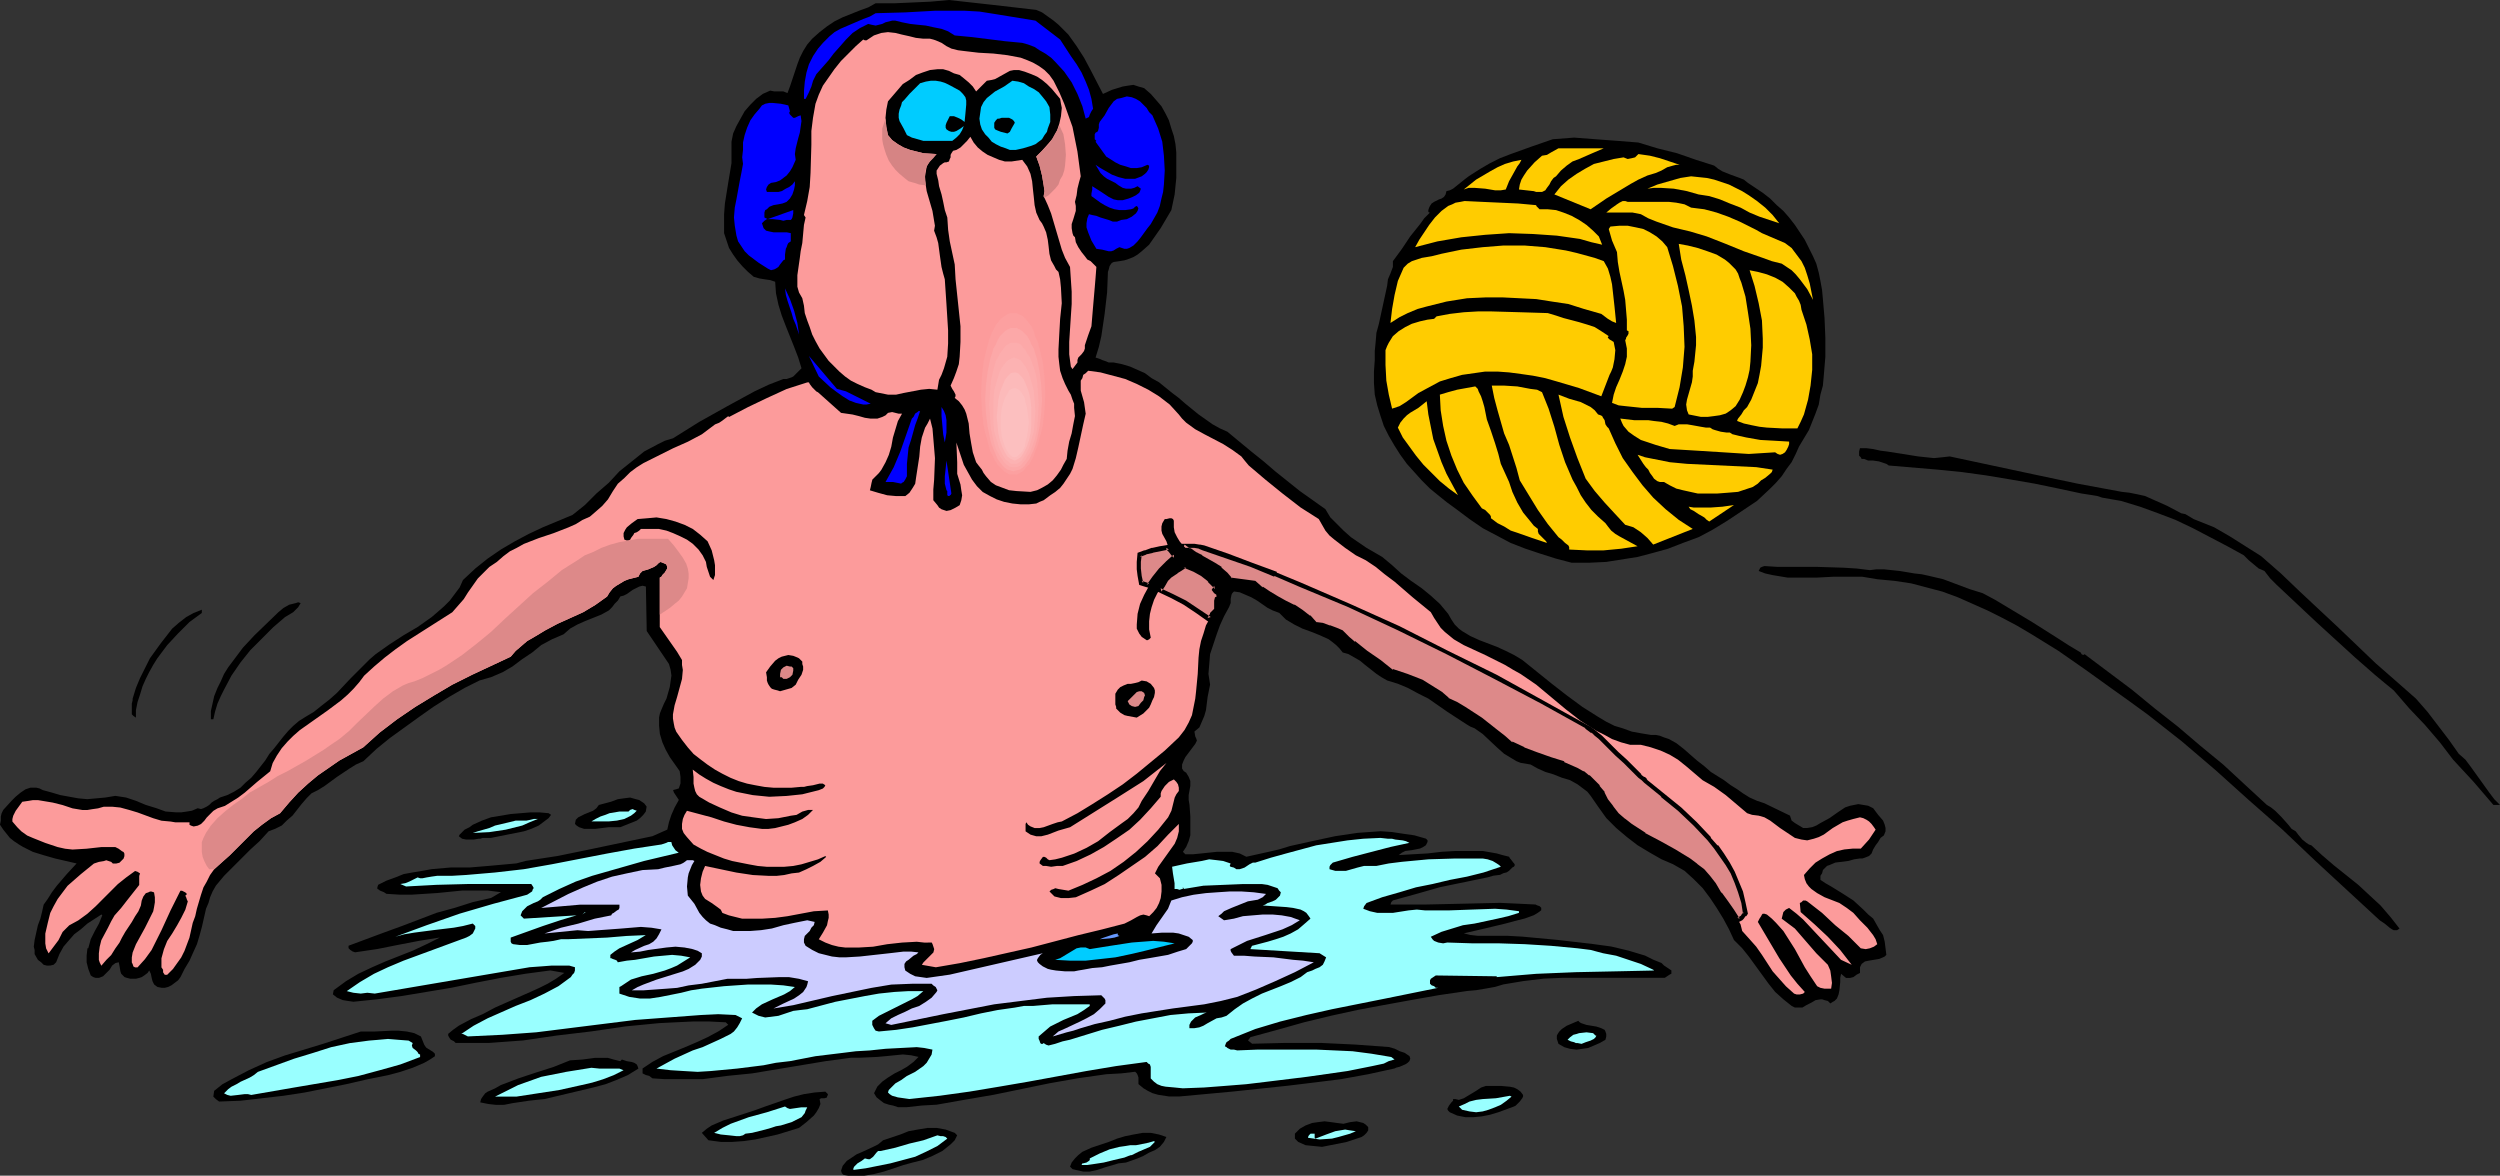 <?xml version="1.0" encoding="UTF-8" standalone="no"?>
<svg
   version="1.0"
   width="129.766mm"
   height="61.026mm"
   id="svg82"
   sodipodi:docname="Water Polo 7.wmf"
   xmlns:inkscape="http://www.inkscape.org/namespaces/inkscape"
   xmlns:sodipodi="http://sodipodi.sourceforge.net/DTD/sodipodi-0.dtd"
   xmlns="http://www.w3.org/2000/svg"
   xmlns:svg="http://www.w3.org/2000/svg">
  <rect width="100%" height="100%" fill="#333333" stroke="none"/>
  <sodipodi:namedview
     id="namedview82"
     pagecolor="#ffffff"
     bordercolor="#000000"
     borderopacity="0.25"
     inkscape:showpageshadow="2"
     inkscape:pageopacity="0.0"
     inkscape:pagecheckerboard="0"
     inkscape:deskcolor="#d1d1d1"
     inkscape:document-units="mm" />
  <defs
     id="defs1">
    <pattern
       id="WMFhbasepattern"
       patternUnits="userSpaceOnUse"
       width="6"
       height="6"
       x="0"
       y="0" />
  </defs>
  <path
     style="fill:#000000;fill-opacity:1;fill-rule:evenodd;stroke:none"
     d="m 203.293,1.94 1.131,0.485 1.131,0.808 1.131,0.808 0.97,0.808 1.939,1.94 1.616,2.263 1.454,2.263 1.293,2.424 2.424,4.687 1.778,-0.808 2.101,-0.647 0.97,-0.162 1.131,-0.162 0.97,0.323 1.131,0.323 1.293,1.131 1.131,1.293 0.97,1.131 0.808,1.455 0.646,1.293 0.485,1.616 0.485,1.455 0.323,1.616 0.162,1.616 v 1.778 3.233 l -0.323,3.233 -0.646,3.071 -2.101,3.556 -1.131,1.616 -1.131,1.616 -1.454,1.293 -0.808,0.647 -0.808,0.485 -0.808,0.323 -0.97,0.323 -0.97,0.162 -1.131,0.162 -0.323,0.162 -0.162,0.162 -0.323,0.485 -0.162,0.647 -0.162,0.485 -0.162,4.041 -0.485,4.202 -0.646,4.364 -0.485,2.101 -0.646,2.101 0.97,0.323 0.323,0.162 0.485,0.162 0.808,0.323 h 0.97 l 1.616,0.323 1.616,0.485 1.454,0.647 1.454,0.647 1.293,0.97 1.454,0.808 2.586,2.101 1.293,0.97 1.293,1.131 2.586,2.101 2.747,1.94 1.454,0.808 1.454,0.647 4.686,3.879 2.424,1.94 2.262,1.94 4.848,3.879 5.01,3.556 0.97,1.616 1.293,1.293 1.293,1.293 1.454,1.293 3.07,2.101 3.07,1.778 1.939,1.616 1.778,1.616 1.939,1.455 2.101,1.455 1.778,1.455 1.778,1.616 1.616,1.94 0.646,1.131 0.646,0.97 0.808,0.808 0.646,0.485 1.616,0.97 1.778,0.808 3.394,1.293 1.778,0.808 1.616,0.808 1.616,0.97 5.818,4.687 2.909,2.263 3.07,2.263 3.07,1.94 1.616,0.97 1.616,0.808 1.616,0.485 1.778,0.647 1.778,0.323 1.939,0.323 h 0.97 l 0.808,0.162 0.808,0.323 0.97,0.323 1.454,0.808 1.454,1.131 1.293,1.131 1.293,1.131 1.454,1.131 1.293,1.131 2.586,1.616 1.293,0.97 1.293,0.808 1.131,0.808 1.293,0.808 1.454,0.647 1.454,0.485 5.01,2.424 0.162,0.485 0.162,0.485 0.646,0.485 0.808,0.485 0.808,0.485 h 0.808 l 0.97,-0.162 0.808,-0.323 0.808,-0.485 1.778,-0.97 1.616,-1.131 1.454,-0.97 0.97,-0.323 0.808,-0.162 0.808,-0.162 0.97,0.162 0.97,0.162 0.97,0.485 0.97,1.293 0.97,1.131 0.323,0.808 0.162,0.647 v 0.647 l -0.323,0.808 -0.646,0.485 -0.485,0.808 -0.485,0.647 -0.485,0.808 -0.323,0.808 -0.485,0.485 -0.808,0.323 -0.485,0.162 h -0.485 l -1.131,0.162 -1.131,0.323 -1.293,0.162 -1.293,0.162 -1.131,0.485 -0.485,0.162 -0.485,0.485 -0.323,0.323 -0.162,0.647 -0.323,0.485 v 0.808 l 0.97,0.647 1.131,0.647 2.101,1.293 2.262,1.455 1.939,1.778 0.97,0.97 0.97,0.808 0.646,1.131 0.646,1.131 0.646,0.97 0.323,1.293 0.162,1.293 0.162,1.293 -0.323,0.323 -0.323,0.162 -0.808,0.323 -0.97,0.162 -0.97,0.162 -0.808,0.162 -0.646,0.485 -0.162,0.323 -0.162,0.323 v 0.485 0.647 l -0.646,0.323 -0.646,0.485 -0.646,0.162 h -0.323 -0.485 l -0.97,-0.808 -0.162,0.808 v 0.808 l -0.162,1.616 -0.162,0.808 -0.323,0.808 -0.485,0.485 -0.323,0.162 -0.485,0.323 -0.485,-0.485 -0.646,-0.162 -0.485,-0.162 h -0.323 l -0.97,0.162 -0.808,0.485 -0.97,0.485 -0.808,0.485 h -0.485 -0.485 -0.485 l -0.646,-0.323 -1.616,-1.293 -1.616,-1.455 -1.293,-1.616 -1.293,-1.778 -2.586,-3.556 -1.293,-1.616 -1.616,-1.616 -0.97,-2.101 -1.131,-2.101 -1.293,-2.101 -1.293,-1.94 -1.454,-1.94 -1.778,-1.778 -1.778,-1.616 -2.262,-1.293 -2.262,-0.97 -2.262,-1.293 -2.424,-1.455 -2.101,-1.616 -2.101,-1.778 -1.939,-1.94 -1.616,-2.263 -1.454,-2.101 -0.646,-0.808 -0.646,-0.485 -1.293,-0.97 -1.454,-0.808 -1.616,-0.485 -1.616,-0.647 -1.616,-0.485 -1.454,-0.647 -1.454,-0.808 -0.97,-0.162 -0.97,-0.162 -0.808,-0.323 -0.808,-0.485 -1.616,-0.97 -1.454,-1.293 -2.747,-2.586 -1.616,-1.131 -0.808,-0.323 -0.808,-0.485 -3.717,-2.424 -3.717,-2.586 -1.939,-0.97 -2.101,-1.131 -1.939,-0.808 -2.101,-0.647 -1.131,-0.647 -0.97,-0.647 -2.262,-1.778 -0.97,-0.808 -1.131,-0.647 -1.131,-0.647 -1.131,-0.323 -0.646,-0.808 -0.646,-0.647 -0.808,-0.647 -0.646,-0.485 -1.778,-0.808 -1.616,-0.647 -1.778,-0.647 -1.616,-0.808 -1.616,-0.97 -0.646,-0.647 -0.646,-0.647 -1.293,-0.485 -0.97,-0.485 -2.101,-1.455 -1.131,-0.647 -1.131,-0.485 -1.131,-0.485 -1.131,-0.162 -0.323,0.323 -0.162,0.323 -0.162,0.808 v 0.808 l -0.323,0.808 -0.97,1.778 -0.808,1.778 -0.646,1.778 -0.646,1.94 -0.646,1.94 -0.162,1.94 -0.162,1.94 0.323,2.101 -0.485,2.425 -0.323,2.586 -0.323,1.131 -0.485,1.131 -0.485,1.131 -0.97,0.808 0.162,0.97 0.162,0.323 0.162,0.485 -0.323,0.647 -0.485,0.647 -0.97,1.293 -0.485,0.647 -0.323,0.647 -0.323,0.808 v 0.808 l 0.323,0.485 0.485,0.323 0.485,0.808 0.323,0.808 v 0.97 l -0.323,1.778 v 0.97 l 0.162,0.97 0.162,2.263 v 2.424 1.293 l -0.323,1.131 -0.485,1.131 -0.646,0.97 0.485,0.485 h 1.454 l 1.616,-0.162 3.07,-0.323 h 1.616 1.454 l 1.454,0.323 1.293,0.647 4.363,-0.97 2.101,-0.485 2.101,-0.647 4.363,-0.97 4.525,-0.97 4.363,-0.647 2.262,-0.162 2.262,-0.162 2.262,0.162 2.101,0.323 2.262,0.323 2.262,0.647 0.162,0.162 0.162,0.162 v 0.323 l -0.162,0.323 -0.162,0.323 -0.485,0.323 -0.646,0.323 -1.616,0.323 -1.293,0.162 -0.646,0.323 -0.646,0.485 2.747,-0.162 2.909,-0.162 2.747,-0.323 2.747,-0.162 h 2.747 2.586 l 2.747,0.485 1.131,0.323 1.293,0.323 0.162,0.323 0.162,0.162 0.485,0.647 0.162,0.162 0.162,0.323 -0.162,0.323 -0.323,0.162 -0.646,0.647 -0.485,0.323 -0.646,0.162 -0.646,0.323 -1.293,0.162 -1.131,0.323 -9.373,1.94 -4.525,1.293 -4.686,1.293 -0.323,0.323 -0.162,0.485 h 3.555 3.555 l 7.272,-0.162 7.11,-0.162 3.555,0.162 3.394,0.162 0.323,0.162 0.485,0.162 0.323,0.323 v 0.162 0.323 l -0.646,0.485 -0.808,0.485 -1.778,0.647 -1.939,0.485 -1.778,0.485 -4.04,0.97 -4.202,0.97 1.293,0.323 1.454,0.162 h 2.909 2.909 l 2.909,0.162 6.949,0.647 6.949,0.808 3.555,0.485 3.394,0.808 3.232,0.97 1.616,0.808 1.616,0.647 0.485,0.485 0.485,0.323 0.97,0.647 v 0.323 0.323 l -0.323,0.162 -0.485,0.323 -0.485,0.323 h -4.202 -4.04 -4.04 -3.878 -3.878 l -3.717,0.162 -4.04,0.485 -3.878,0.647 -1.616,0.485 -1.778,0.323 -1.939,0.323 -1.778,0.162 -5.494,0.808 -5.494,0.97 -5.333,0.97 -5.171,0.97 -5.171,1.131 -5.333,1.293 -5.171,1.455 -5.333,1.455 -0.485,0.647 0.808,0.647 6.626,-0.162 h 6.787 l 6.787,0.323 6.626,0.485 1.131,0.323 0.97,0.485 0.97,0.323 0.97,0.647 0.162,0.485 -0.162,0.485 -0.323,0.323 -0.485,0.323 -1.131,0.485 -0.646,0.162 -0.323,0.162 -5.171,1.131 -5.333,0.97 -5.171,0.647 -5.333,0.647 -10.666,1.131 -10.504,0.97 h -2.101 l -2.101,-0.323 -1.131,-0.323 -0.97,-0.485 -0.808,-0.485 -0.97,-0.808 v -0.647 -0.647 l -0.162,-0.485 -0.162,-0.323 -0.323,-0.323 -2.747,0.323 -2.909,0.162 -5.656,0.808 -5.494,0.97 -5.494,1.131 -5.494,1.131 -5.656,0.97 -5.494,0.97 -2.909,0.162 -2.909,0.323 h -1.778 l -0.97,-0.323 -0.808,-0.162 -0.97,-0.323 -0.646,-0.485 -0.808,-0.647 -0.485,-0.808 0.323,-0.647 0.323,-0.647 0.97,-0.97 1.131,-0.808 1.293,-0.808 0.646,-0.323 0.646,-0.323 1.131,-0.647 1.293,-0.97 0.97,-0.97 -1.454,-0.323 -1.616,-0.162 -1.616,0.162 -1.616,0.162 -1.778,0.162 -3.555,0.162 h -1.616 l -4.848,0.647 -4.848,0.808 -4.848,0.808 -4.848,0.808 -4.848,0.485 -4.848,0.647 h -5.01 -2.424 l -2.424,-0.162 -0.646,-0.485 -0.646,-0.162 -0.323,-0.162 -0.323,-0.162 v -0.485 -0.485 l 1.939,-1.293 2.101,-1.131 4.363,-1.778 2.262,-0.97 2.101,-0.97 2.101,-1.131 1.939,-1.293 -0.485,-0.485 -3.232,-0.162 h -3.232 l -3.394,0.162 -3.232,0.162 -6.626,0.647 -6.626,0.97 -6.787,0.808 -6.626,0.97 -6.626,0.485 h -3.394 -3.232 l -0.323,-0.323 -0.646,-0.323 -0.323,-0.485 -0.162,-0.323 v -0.323 l 0.97,-0.808 1.131,-0.808 2.424,-1.293 2.262,-0.97 2.424,-1.293 6.949,-3.071 1.778,-0.808 1.616,-0.808 1.616,-0.97 1.616,-1.131 -2.747,-0.485 -4.848,0.647 -4.848,0.808 -5.01,0.97 -4.686,0.97 -9.696,1.616 -4.848,0.647 -4.686,0.485 -1.131,-0.162 -0.97,-0.162 -1.131,-0.485 -0.808,-0.647 0.162,-0.808 2.424,-1.778 2.424,-1.455 2.747,-1.293 2.586,-1.131 5.333,-2.101 2.747,-1.293 2.586,-1.293 -4.04,0.647 -4.202,0.808 -4.04,0.808 -4.363,0.647 -0.485,-0.162 -0.485,-0.323 -0.323,-0.323 v -0.323 -0.162 l 6.949,-2.586 3.555,-1.293 3.394,-1.293 3.394,-1.293 3.555,-0.97 3.555,-1.131 3.555,-0.808 1.939,-1.131 -2.586,-0.323 h -2.586 -2.424 l -4.848,0.485 -5.01,0.323 h -2.424 l -2.586,-0.162 -0.485,-0.323 -0.808,-0.323 -0.162,-0.162 -0.323,-0.162 v -0.323 l 0.162,-0.485 1.616,-0.808 1.778,-0.647 1.616,-0.647 1.778,-0.323 1.939,-0.323 1.778,-0.323 3.717,-0.323 h 3.717 l 3.878,-0.323 3.555,-0.323 1.778,-0.162 1.778,-0.485 6.302,-0.97 6.302,-1.293 6.141,-1.293 6.141,-1.293 2.909,-1.293 0.323,-1.455 0.485,-1.455 0.646,-1.455 0.808,-1.455 -0.323,-0.485 -0.646,-0.97 -0.162,-0.485 0.646,-0.162 0.485,-0.162 0.162,-0.485 0.162,-0.485 v -1.293 l -0.162,-1.131 -1.939,-2.748 -0.808,-1.455 -0.646,-1.455 -0.485,-1.616 -0.162,-1.616 v -1.616 l 0.162,-0.808 0.323,-0.808 0.485,-1.131 0.485,-0.97 0.646,-2.263 0.162,-1.131 0.162,-1.131 -0.162,-1.131 -0.323,-1.131 -4.363,-6.465 -0.162,-8.728 -0.646,-0.162 -0.646,0.162 -1.293,0.647 -1.131,0.808 -0.646,0.323 -0.646,0.162 -0.485,0.808 -0.646,0.647 -0.485,0.647 -0.646,0.647 -1.454,0.808 -1.616,0.647 -1.616,0.647 -1.454,0.647 -1.454,0.808 -1.293,1.131 -2.262,0.97 -2.101,1.131 -1.778,1.455 -1.939,1.293 -1.939,1.455 -1.939,1.131 -2.262,0.97 -1.131,0.323 -1.131,0.323 -2.909,1.455 -3.07,1.778 -3.07,1.94 -2.747,1.94 -2.909,2.101 -2.909,2.101 -2.586,2.101 -2.586,2.425 -1.454,0.647 -1.293,0.808 -2.424,1.616 -2.424,1.778 -1.293,0.808 -1.293,0.647 -0.97,0.97 -0.97,1.131 -1.778,2.263 -1.131,0.97 -0.97,0.97 -1.293,0.647 -1.293,0.485 -1.778,1.94 -1.778,1.616 -1.778,1.778 -1.778,1.778 -1.616,1.616 -1.616,1.94 -0.646,1.131 -0.485,1.131 -0.323,1.131 -0.485,1.131 -0.808,3.556 -0.485,1.778 -0.485,1.616 -0.808,1.778 -0.646,1.455 -0.97,1.616 -0.808,1.616 -0.485,0.647 -0.646,0.485 -0.646,0.485 -0.646,0.323 -0.646,0.162 h -0.646 l -0.808,-0.162 -0.646,-0.485 -0.323,-0.647 -0.162,-0.647 -0.162,-0.808 -0.323,-0.647 -0.323,0.485 -0.646,0.485 -0.485,0.323 -0.485,0.162 -0.646,0.162 h -1.131 l -0.646,-0.162 -0.485,-0.162 -0.323,-0.323 -0.323,-0.323 -0.162,-0.485 -0.162,-0.97 -0.162,-0.808 -0.646,0.162 -0.646,0.485 -0.485,0.808 -1.293,1.293 -0.808,0.323 h -0.323 -0.323 l -0.485,-0.162 -0.485,-0.323 -0.485,-1.293 -0.323,-1.293 v -1.293 l 0.162,-1.455 h 0.162 l 0.485,-1.778 0.808,-1.616 0.808,-1.455 0.646,-1.616 -0.162,-0.162 -2.747,1.778 -1.293,1.131 -1.293,0.97 -1.131,1.293 -0.97,1.131 -0.808,1.455 -0.646,1.616 -0.485,0.485 -0.646,0.162 H 9.211 l -0.646,-0.162 -0.485,-0.485 -0.646,-0.485 -0.646,-1.131 v -0.808 l -0.162,-0.647 0.162,-1.293 0.323,-1.455 0.323,-1.455 0.485,-1.293 0.323,-1.293 0.323,-1.455 0.808,-1.131 0.808,-1.293 0.97,-1.293 1.939,-2.263 1.939,-2.101 -2.101,-0.485 -2.101,-0.485 L 8.565,167.775 6.464,167.128 4.525,166.159 3.717,165.674 2.747,165.027 1.939,164.381 1.293,163.573 0.646,162.764 0,161.795 0.162,160.986 v -0.808 l 0.162,-0.647 0.323,-0.647 1.616,-1.778 0.808,-0.808 0.97,-0.808 0.97,-0.647 0.97,-0.323 H 6.464 7.11 l 0.646,0.162 0.646,0.323 1.778,0.485 1.616,0.485 1.778,0.323 1.778,0.323 1.778,0.162 1.778,-0.162 1.778,-0.162 1.939,-0.323 2.101,0.323 1.939,0.647 1.939,0.808 2.101,0.647 1.778,0.647 2.101,0.162 h 0.97 l 1.131,-0.162 0.97,-0.162 1.131,-0.485 0.646,0.162 0.485,-0.162 0.646,-0.323 0.485,-0.323 0.485,-0.485 0.485,-0.323 0.646,-0.323 0.485,-0.323 1.454,-0.485 1.293,-0.647 1.293,-0.808 0.97,-0.97 1.131,-0.97 0.97,-1.131 1.778,-2.263 0.808,-1.293 0.97,-1.131 1.778,-2.263 0.97,-1.131 0.97,-0.97 1.131,-0.97 1.293,-0.808 1.616,-0.97 1.616,-1.293 1.454,-1.131 1.454,-1.293 2.586,-2.748 1.293,-1.293 1.454,-1.455 1.131,-1.131 1.131,-0.97 2.747,-1.94 2.747,-1.778 2.747,-1.616 2.747,-1.94 1.131,-0.97 1.293,-1.131 1.131,-1.131 0.97,-1.293 0.97,-1.293 0.646,-1.455 2.424,-2.263 2.424,-1.94 2.586,-1.778 2.747,-1.616 2.747,-1.455 2.747,-1.293 5.818,-2.424 2.424,-1.94 2.262,-2.263 2.424,-2.101 2.101,-2.263 2.424,-1.94 2.424,-1.94 2.747,-1.455 1.293,-0.647 1.616,-0.485 5.171,-3.233 5.494,-3.071 5.333,-2.909 2.747,-1.293 2.909,-1.131 h 0.646 l 0.485,-0.162 0.485,-0.162 0.323,-0.162 0.808,-0.808 0.808,-0.808 -0.646,-2.101 -0.808,-2.101 -1.616,-4.041 -0.808,-2.101 -0.646,-2.101 -0.485,-2.263 -0.162,-2.263 -0.97,-0.323 -1.131,-0.162 -0.97,-0.162 -1.131,-0.323 -1.131,-0.97 -1.131,-1.131 -0.97,-1.131 -0.808,-1.131 -0.808,-1.293 -0.485,-1.455 -0.485,-1.455 v -1.455 -2.263 l 0.162,-2.101 0.646,-4.041 0.646,-3.879 v -2.101 -2.101 l 0.323,-1.616 0.646,-1.455 0.808,-1.455 0.808,-1.455 1.131,-1.293 1.131,-1.131 1.293,-0.97 1.454,-0.647 0.808,0.162 h 0.808 0.97 l 0.808,0.323 0.485,-1.293 0.97,-2.909 0.485,-1.455 0.485,-1.293 0.646,-1.293 0.808,-1.293 0.97,-1.131 1.454,-1.293 1.454,-1.131 1.454,-0.97 1.616,-0.808 3.232,-1.293 1.778,-0.647 1.454,-0.808 h 3.717 L 179.053,0.485 182.608,0.323 186.163,0 l 4.363,0.485 4.363,0.485 z"
     id="path1" />
  <path
     style="fill:#0000ff;fill-opacity:1;fill-rule:evenodd;stroke:none"
     d="m 207.979,7.758 2.101,3.233 1.131,1.616 0.97,1.616 0.808,1.778 0.646,1.616 0.485,1.778 0.323,1.94 -0.323,0.485 -0.323,0.647 -0.162,0.485 -0.323,0.162 -0.323,0.162 -0.646,-2.424 -0.97,-2.424 -1.131,-2.263 -1.454,-2.101 -1.778,-1.94 -0.808,-0.808 -1.131,-0.808 -1.131,-0.647 -0.97,-0.647 -1.293,-0.485 -1.131,-0.323 -3.394,-0.323 -6.464,-0.808 -3.394,-0.323 -1.293,-0.808 -1.293,-0.485 -1.616,-0.323 -1.454,-0.323 -1.616,-0.162 -1.454,-0.162 -1.616,-0.323 -1.293,-0.323 h -0.646 l -0.646,0.162 -0.646,0.162 -0.646,0.323 -0.646,0.162 -0.646,0.162 -0.808,-0.162 -0.646,-0.162 -1.616,0.808 -1.454,0.97 -1.293,1.293 -1.131,1.293 -1.293,1.455 -0.97,1.293 -2.424,2.748 -0.323,0.647 -0.323,0.647 -0.323,1.131 -0.485,1.131 -0.646,1.293 h -0.323 v -1.616 l 0.162,-1.778 0.323,-1.778 0.485,-1.616 0.808,-1.616 0.97,-1.455 0.97,-1.131 1.293,-1.293 0.97,-0.808 1.131,-0.647 2.262,-0.97 1.131,-0.485 1.131,-0.485 1.293,-0.485 1.131,-0.647 5.818,-0.162 5.818,-0.323 h 2.747 3.07 l 2.909,0.162 3.07,0.485 7.918,1.293 z"
     id="path2" />
  <path
     style="fill:#fc9b9b;fill-opacity:1;fill-rule:evenodd;stroke:none"
     d="m 186.648,9.536 1.293,0.323 1.293,0.162 2.747,0.323 2.909,0.162 2.747,0.323 2.586,0.485 1.293,0.485 1.131,0.485 1.131,0.647 1.131,0.808 0.97,0.97 0.808,1.131 1.131,2.263 0.97,2.263 0.808,2.263 0.808,2.263 0.485,2.424 0.485,2.424 0.323,2.424 0.323,2.424 -0.323,1.131 -0.323,1.293 -0.162,1.293 -0.323,1.293 0.162,0.808 v 0.97 l -0.485,1.616 -0.323,0.97 v 0.808 l 0.162,0.97 0.162,0.485 0.323,0.323 0.162,0.97 0.485,0.97 0.646,0.97 0.646,0.808 0.485,0.647 0.646,0.323 0.485,0.485 0.646,0.647 -0.162,2.101 -0.162,1.94 -0.323,3.718 -0.162,1.94 -0.162,1.94 -0.646,1.778 -0.646,1.94 v 0.647 l -0.162,0.485 -0.485,0.647 -0.646,0.647 -0.162,0.485 v 0.485 l -0.97,1.293 -0.323,-0.485 -0.323,-2.424 v -2.424 l 0.323,-5.011 0.162,-2.424 v -2.424 l -0.162,-2.424 -0.162,-2.424 -0.97,-1.778 -0.646,-1.616 -2.101,-7.112 -0.646,-1.616 -0.808,-1.778 0.162,-0.97 -0.162,-1.131 -0.323,-1.94 -0.485,-1.94 -0.646,-1.778 1.131,-1.131 1.131,-1.293 0.97,-1.131 0.808,-1.455 0.485,-1.455 0.323,-1.455 0.162,-1.616 -0.162,-0.808 -0.162,-0.97 -0.808,-0.97 -0.808,-0.97 -0.97,-0.97 -0.97,-0.808 -0.97,-0.647 -1.131,-0.485 -1.293,-0.485 -1.131,-0.323 h -0.97 l -0.808,0.162 -2.909,1.616 -0.646,0.162 -0.97,0.162 -2.101,2.101 -0.646,-0.97 -0.808,-0.808 -0.97,-0.808 -0.808,-0.647 -1.131,-0.323 -0.97,-0.485 -1.131,-0.323 h -1.131 l -1.454,0.162 -1.454,0.485 -1.293,0.485 -1.293,0.97 -1.293,0.808 -0.97,1.131 -0.97,1.131 -0.97,1.131 -0.323,1.616 -0.162,1.616 0.162,1.778 0.323,1.616 0.808,0.97 1.131,0.808 1.131,0.647 1.293,0.485 1.293,0.323 1.293,0.323 2.586,0.162 -0.808,0.808 -0.646,0.808 -0.485,0.808 -0.162,0.97 -0.162,0.97 v 0.808 l 0.323,2.101 1.131,3.879 0.323,1.94 0.162,0.97 -0.162,0.97 0.485,1.293 0.323,1.131 0.323,2.424 0.323,2.263 0.323,1.293 0.323,1.131 0.162,2.424 0.162,2.424 0.162,2.586 0.162,2.586 v 2.586 l -0.162,2.586 -0.323,1.131 -0.323,1.131 -0.485,1.293 -0.485,0.97 -0.323,1.94 -1.616,-0.162 -1.616,0.162 -3.394,0.647 -1.454,0.323 h -1.616 l -1.616,-0.323 -0.808,-0.162 -0.808,-0.485 -1.293,-0.485 -1.454,-0.647 -1.293,-0.647 -1.131,-0.808 -1.131,-0.97 -1.131,-1.131 -0.97,-0.97 -1.778,-2.424 -0.808,-1.455 -0.646,-1.293 -0.485,-1.455 -0.485,-1.293 -0.485,-1.455 -0.162,-1.455 -0.323,-1.455 -0.646,-1.131 -0.323,-1.131 v -1.131 -1.131 l 0.323,-2.263 0.162,-1.131 0.162,-1.293 0.323,-1.616 0.162,-1.778 0.162,-1.778 0.323,-1.455 -0.323,-0.485 0.646,-2.748 0.485,-2.748 0.162,-2.748 0.162,-5.496 v -2.748 l 0.323,-2.586 0.485,-2.748 0.646,-1.778 0.808,-1.778 1.131,-1.616 1.131,-1.616 1.293,-1.616 1.454,-1.455 1.454,-1.455 1.454,-1.293 0.323,0.162 h 0.323 l 0.485,-0.323 0.485,-0.323 0.485,-0.323 1.454,-0.485 1.293,-0.162 1.454,0.162 1.293,0.323 1.454,0.323 1.293,0.323 1.454,0.162 h 1.293 l 0.646,0.162 0.485,0.162 1.131,0.485 0.97,0.647 z"
     id="path3" />
  <path
     style="fill:#00ccff;fill-opacity:1;fill-rule:evenodd;stroke:none"
     d="m 188.264,17.78 0.646,0.647 0.485,0.647 0.162,0.647 v 0.808 l -0.162,1.778 -0.162,1.616 -0.646,-0.485 -0.646,-0.323 -0.808,-0.323 h -0.808 l -0.323,0.647 -0.323,0.647 -0.162,0.485 v 0.485 l 0.162,0.323 0.485,0.323 0.485,0.162 h 0.485 l 0.485,-0.162 0.808,-0.485 0.646,-0.485 -0.323,0.808 -0.485,0.808 -0.646,0.647 -0.808,0.647 h -2.262 -2.262 -1.131 l -1.131,-0.323 -1.131,-0.323 -0.97,-0.485 -0.646,-1.293 -0.808,-1.455 -0.162,-0.647 V 22.305 l 0.162,-0.808 0.323,-0.808 0.162,-0.647 0.485,-0.485 0.97,-1.131 1.131,-1.131 0.97,-0.97 1.131,-0.323 0.97,-0.162 h 0.97 l 0.97,0.162 0.97,0.323 0.97,0.485 z"
     id="path4" />
  <path
     style="fill:#00ccff;fill-opacity:1;fill-rule:evenodd;stroke:none"
     d="m 205.878,21.012 0.162,1.455 v 1.455 l -0.485,1.293 -0.162,0.647 -0.485,0.647 -0.485,0.808 -0.646,0.485 -0.646,0.485 -0.808,0.323 -1.616,0.485 -1.454,0.323 h -1.131 l -0.808,-0.323 -0.97,-0.323 -0.97,-0.485 -0.808,-0.485 -0.646,-0.808 -0.646,-0.647 -0.646,-0.97 -0.323,-0.97 -0.162,-1.131 0.162,-1.131 0.162,-1.131 0.485,-0.97 0.646,-0.808 0.808,-0.647 0.808,-0.647 1.778,-0.97 1.616,-1.131 1.131,0.162 1.131,0.323 0.97,0.647 0.97,0.485 0.97,0.647 0.808,0.97 0.646,0.808 z"
     id="path5" />
  <path
     style="fill:#0000ff;fill-opacity:1;fill-rule:evenodd;stroke:none"
     d="m 226.078,22.629 1.131,2.586 0.808,2.586 0.323,2.748 0.162,2.909 -0.162,2.748 -0.162,1.455 -0.323,1.293 -0.323,1.455 -0.485,1.293 -0.646,1.131 -0.646,1.131 -0.646,0.808 -1.293,1.778 -0.646,0.808 -0.808,0.808 -0.808,0.485 -0.485,0.162 h -0.485 l -0.485,-0.162 -0.485,-0.162 -0.646,0.323 -0.485,0.323 -0.485,0.162 h -0.485 l -1.293,-0.323 -1.131,-0.162 -0.97,-1.616 -0.323,-0.808 -0.323,-0.808 -0.323,-0.97 v -0.808 l 0.162,-0.97 0.323,-0.808 0.646,0.162 0.808,0.162 0.808,0.323 1.616,0.485 0.808,0.323 h 0.808 l 0.808,-0.323 1.131,-0.162 0.97,-0.485 0.808,-0.647 0.323,-0.485 0.162,-0.485 -0.162,-0.323 -0.162,-0.162 -0.323,0.162 -0.323,0.323 -0.485,0.162 -1.131,0.162 h -1.131 l -0.97,-0.162 -0.97,-0.323 -0.97,-0.485 -0.808,-0.485 -1.778,-1.293 v -0.485 l 0.162,-0.808 v -0.647 l 1.778,1.131 1.454,0.97 0.97,0.485 0.808,0.162 h 0.97 l 1.131,-0.323 0.808,-0.323 0.646,-0.323 0.646,-0.485 0.162,-0.323 0.162,-0.485 -0.646,-0.485 -0.646,0.323 -0.646,0.162 h -0.97 l -0.646,-0.162 -0.808,-0.485 -0.646,-0.485 -1.616,-0.808 -0.646,-0.485 -0.646,-0.647 -0.485,-0.808 -0.485,-0.808 0.97,0.647 1.131,0.647 1.131,0.647 1.293,0.485 1.293,0.323 h 1.293 0.646 l 1.293,-0.485 0.646,-0.485 0.323,-0.323 0.323,-0.485 0.162,-0.485 v -0.323 l -0.323,-0.162 -1.131,0.485 -0.97,0.162 h -1.131 l -0.97,-0.323 -1.131,-0.323 -0.97,-0.485 -1.778,-1.131 -2.101,-2.909 0.162,-0.162 -0.323,-0.323 v -0.485 -0.485 l 0.162,-0.323 0.323,-0.162 0.162,-0.162 0.162,-0.647 v -0.647 l 0.162,-0.485 0.485,-0.647 0.485,-0.647 0.808,-1.455 0.485,-0.647 0.485,-0.647 0.646,-0.485 0.808,-0.162 1.131,-0.323 0.97,0.162 0.808,0.323 0.808,0.485 1.293,1.293 0.485,0.808 z"
     id="path6" />
  <path
     style="fill:#0000ff;fill-opacity:1;fill-rule:evenodd;stroke:none"
     d="m 154.974,21.82 -0.162,0.323 0.162,0.323 0.323,0.323 0.323,0.323 h 0.323 l 0.646,-0.323 0.485,-0.162 0.162,1.131 -0.162,1.131 -0.162,1.131 -0.323,1.131 -0.485,1.94 -0.162,1.131 0.162,1.131 -0.646,1.455 -0.485,0.808 -0.646,0.808 -0.646,0.485 -0.646,0.485 -0.808,0.323 -0.97,0.162 -0.485,0.323 -0.323,0.485 -0.162,0.485 0.162,0.485 h 0.808 0.646 0.808 l 0.646,-0.162 0.808,-0.485 0.646,-0.323 0.646,-0.485 0.485,-0.647 v 0.808 l -0.162,0.808 -0.323,0.97 -0.485,0.808 -0.646,0.647 -0.808,0.323 -0.808,0.162 -0.97,0.162 -0.808,0.323 -0.485,0.485 -0.323,0.162 -0.162,0.485 v 0.323 0.647 l 0.646,0.323 5.01,-1.778 v 0.647 l -0.162,0.808 -0.162,0.323 -0.162,0.162 h -0.323 -0.485 l -0.646,0.162 -0.646,-0.162 -1.454,-0.162 h -0.646 -0.485 l -0.485,0.323 -0.485,0.485 0.323,0.97 0.485,0.485 0.646,0.162 0.808,0.162 h 2.586 l 0.808,0.162 v 1.616 l -0.485,0.323 -0.162,0.323 -0.162,0.485 -0.162,0.323 -0.162,1.131 v 0.97 l -0.323,0.162 -0.646,0.808 -0.323,0.485 -0.485,0.323 -0.323,0.162 -0.646,0.162 -0.646,-0.323 -1.778,-1.131 -1.939,-1.455 -0.808,-0.808 -0.646,-0.97 -0.646,-0.97 -0.323,-1.131 -0.323,-1.94 -0.162,-1.616 0.162,-1.94 0.323,-1.616 0.646,-3.556 0.323,-1.616 0.323,-1.778 -0.162,-1.293 0.162,-1.455 v -1.455 l 0.323,-1.455 0.485,-1.455 0.646,-1.455 0.808,-1.131 0.97,-1.131 0.485,-0.647 0.646,-0.323 0.808,-0.162 h 0.646 l 1.616,0.162 1.454,0.323 z"
     id="path7" />
  <path
     style="fill:#000000;fill-opacity:1;fill-rule:evenodd;stroke:none"
     d="m 199.091,24.083 -0.646,1.131 -0.323,0.647 -0.485,0.323 -0.646,-0.162 -0.646,-0.162 -0.808,-0.323 -0.323,-0.162 -0.162,-0.323 v -0.485 -0.485 l 0.323,-0.485 0.323,-0.323 h 0.323 l 0.485,-0.162 h 0.646 0.808 l 0.646,0.323 0.323,0.323 z"
     id="path8" />
  <path
     style="fill:#fc9b9b;fill-opacity:1;fill-rule:evenodd;stroke:none"
     d="m 198.445,31.68 2.101,-0.323 0.485,0.647 0.485,0.647 0.646,1.455 0.323,1.455 0.162,1.616 0.162,1.455 0.162,1.616 0.323,1.455 0.646,1.455 0.485,0.647 0.323,0.647 0.485,1.131 0.323,1.455 0.162,1.293 0.162,1.455 0.323,1.293 0.646,1.131 0.323,0.647 0.485,0.485 0.323,1.455 0.162,1.616 0.162,3.071 -0.323,3.071 -0.162,2.909 -0.162,3.071 v 1.455 l 0.162,1.455 0.162,1.293 0.485,1.455 0.485,1.131 0.646,1.293 0.485,0.808 0.323,0.97 0.323,0.808 v 0.808 l 0.162,1.616 -0.323,1.616 -0.323,1.778 -0.485,1.616 -0.323,1.778 -0.162,1.616 -0.646,1.131 -0.485,0.97 -0.808,1.131 -0.808,0.97 -0.97,0.808 -1.131,0.647 -0.97,0.485 -1.293,0.323 -2.747,-0.162 -1.454,-0.162 -1.293,-0.485 -1.293,-0.485 -0.97,-0.647 -0.97,-1.131 -0.485,-0.647 -0.323,-0.647 -0.646,-0.808 -0.485,-0.647 -0.323,-0.97 -0.323,-0.97 -0.323,-1.778 -0.323,-1.94 -0.162,-1.94 -0.485,-1.94 -0.323,-0.808 -0.485,-0.808 -0.646,-0.808 -0.808,-0.647 0.162,-0.323 v -0.323 l -0.323,-0.647 -0.323,-0.485 -0.323,-0.647 0.646,-1.455 0.485,-1.293 0.485,-1.455 0.162,-1.455 0.162,-2.909 v -3.071 l -0.323,-3.071 -0.323,-3.071 -0.323,-3.071 -0.162,-2.909 -0.485,-2.263 -0.485,-2.263 -0.323,-2.263 -0.162,-2.424 -0.485,-1.455 -0.323,-1.616 -0.323,-1.455 -0.485,-1.616 -0.162,-1.131 -0.323,-1.293 v -0.647 l 0.323,-0.485 0.323,-0.485 0.646,-0.485 0.323,-0.162 h 0.323 l 0.485,-0.162 0.162,-0.485 0.162,-0.323 v -0.485 l 0.162,-0.323 0.323,-0.485 0.646,-0.162 0.808,-0.485 0.646,-0.647 0.646,-0.647 0.646,-0.808 0.646,1.131 0.808,0.97 0.97,0.808 0.97,0.647 1.131,0.485 1.131,0.485 1.131,0.323 z"
     id="path9" />
  <path
     style="fill:#000000;fill-opacity:1;fill-rule:evenodd;stroke:none"
     d="m 336.289,32.488 0.808,0.647 0.808,0.485 1.616,0.647 1.778,0.647 0.808,0.323 0.808,0.647 1.454,0.97 1.454,0.97 1.454,1.131 1.293,1.293 1.293,1.131 1.131,1.293 1.131,1.455 0.97,1.455 0.97,1.455 0.808,1.616 0.808,1.616 0.646,1.455 0.485,1.778 0.323,1.616 0.323,1.778 0.162,1.778 0.323,3.718 0.162,3.879 v 3.718 l -0.323,3.879 -0.162,1.778 -0.485,1.778 -0.323,1.94 -0.646,1.778 -0.646,1.616 -0.646,1.616 -0.97,1.616 -0.97,1.616 -0.646,1.455 -0.808,1.616 -0.97,1.293 -0.97,1.455 -1.131,1.293 -1.131,1.131 -2.586,2.424 -2.909,1.94 -2.909,1.94 -2.909,1.778 -2.747,1.455 -3.07,1.131 -2.909,1.131 -2.909,0.808 -3.07,0.808 -3.07,0.485 -3.07,0.485 -3.394,0.162 h -3.394 l -3.07,-0.808 -3.07,-0.97 -2.909,-0.97 -2.909,-1.131 -2.747,-1.455 -2.747,-1.455 -2.586,-1.778 -2.586,-1.94 -1.778,-1.293 -1.616,-1.293 -1.778,-1.455 -1.616,-1.616 -1.454,-1.616 -1.454,-1.616 -1.293,-1.778 -1.131,-1.778 -1.131,-1.94 -0.97,-1.94 -0.646,-1.94 -0.646,-2.101 -0.485,-2.101 -0.162,-2.263 v -2.263 l 0.162,-2.263 v -1.778 l 0.162,-1.616 0.162,-1.94 0.485,-1.778 0.808,-3.718 0.808,-3.718 0.162,-1.293 0.485,-1.131 0.485,-1.293 v -0.485 -0.647 l 1.778,-2.424 1.616,-2.424 1.939,-2.424 0.808,-1.131 1.131,-1.131 h -0.162 l -0.162,-0.162 v -0.323 l 0.162,-0.485 0.162,-0.323 0.323,-0.485 0.485,-0.323 0.97,-0.485 0.485,-0.162 0.485,-0.323 0.323,-0.485 0.162,-0.647 0.646,-0.162 0.646,-0.323 2.424,-1.94 0.646,-0.485 0.485,-0.323 1.778,-1.131 1.939,-1.131 1.939,-0.97 2.101,-0.808 4.04,-1.455 4.202,-1.455 2.101,-0.162 2.101,-0.162 4.202,0.323 4.363,0.323 4.04,0.323 3.717,1.131 3.878,0.97 3.717,1.293 z"
     id="path10" />
  <path
     style="fill:#ffcc00;fill-opacity:1;fill-rule:evenodd;stroke:none"
     d="m 314.635,29.094 -2.262,0.97 -2.586,1.131 -1.293,0.485 -1.131,0.808 -1.131,0.97 -0.97,1.131 -0.485,0.323 -0.485,0.647 -0.323,0.647 -0.485,0.647 -0.323,0.485 -0.646,0.323 h -0.646 -0.485 l -0.485,-0.162 -2.909,-0.323 0.162,-0.97 0.323,-0.97 0.485,-0.808 0.646,-0.97 1.454,-1.616 1.454,-1.293 0.97,-0.162 0.808,-0.485 1.454,-0.808 z"
     id="path11" />
  <path
     style="fill:#ffcc00;fill-opacity:1;fill-rule:evenodd;stroke:none"
     d="m 329.502,32.327 h -0.646 l -0.646,0.162 -1.131,0.323 -1.131,0.647 -1.131,0.485 -1.616,0.485 -1.778,0.808 -1.454,0.808 -1.616,0.97 -3.232,1.94 -3.07,2.101 -3.555,-1.455 -3.555,-1.455 1.293,-1.616 1.454,-1.293 1.616,-1.131 1.616,-0.97 1.778,-0.97 1.939,-0.485 1.939,-0.485 1.939,-0.323 0.808,0.323 0.808,-0.162 0.646,-0.162 0.646,-0.647 1.131,0.162 1.131,0.162 1.939,0.485 1.939,0.647 z"
     id="path12" />
  <path
     style="fill:#ffcc00;fill-opacity:1;fill-rule:evenodd;stroke:none"
     d="m 295.404,37.176 -0.97,0.162 h -1.131 l -1.939,-0.323 -2.101,-0.162 h -1.131 l -0.97,0.323 2.424,-1.94 2.747,-1.616 1.454,-0.808 1.454,-0.647 1.616,-0.485 1.616,-0.323 -0.323,0.647 -0.485,0.647 -0.808,1.455 -0.808,1.455 -0.323,0.808 z"
     id="path13" />
  <path
     style="fill:#ffcc00;fill-opacity:1;fill-rule:evenodd;stroke:none"
     d="m 343.076,38.307 1.616,1.131 1.616,1.293 1.454,1.455 1.293,1.616 -1.939,-0.647 -1.939,-0.647 -1.939,-0.808 -1.778,-0.97 -2.101,-0.808 -1.939,-0.808 -2.101,-0.647 -2.101,-0.323 -2.262,-0.647 -2.586,-0.485 -2.586,-0.162 h -1.293 l -1.293,0.162 1.939,-0.808 2.262,-0.647 2.262,-0.647 2.101,-0.323 3.07,0.323 1.454,0.323 1.454,0.485 1.454,0.485 1.293,0.647 1.293,0.647 z"
     id="path14" />
  <path
     style="fill:#ffcc00;fill-opacity:1;fill-rule:evenodd;stroke:none"
     d="m 319.321,39.6 h 1.778 1.616 3.07 1.616 l 1.454,0.162 1.616,0.323 1.293,0.647 2.586,0.323 2.424,0.647 2.262,0.808 2.262,0.97 2.262,1.131 0.97,0.485 1.131,0.647 2.262,0.97 2.262,0.97 1.293,0.97 0.97,1.293 0.97,1.293 0.646,1.293 0.485,1.455 0.485,1.616 0.323,1.616 0.323,1.616 -1.131,-2.101 -1.454,-1.94 -0.808,-0.97 -0.808,-0.808 -0.97,-0.647 -0.97,-0.647 -1.939,-0.485 -1.778,-0.647 -3.717,-1.293 -3.555,-1.455 -3.717,-1.455 -3.232,-0.97 -3.394,-0.808 -3.232,-1.131 -1.616,-0.647 -1.454,-0.808 -1.616,-0.323 h -1.778 -3.394 l 0.97,-0.808 1.131,-0.808 0.485,-0.323 0.646,-0.323 h 0.485 z"
     id="path15" />
  <path
     style="fill:#ffcc00;fill-opacity:1;fill-rule:evenodd;stroke:none"
     d="m 301.384,40.247 v 0.162 l 0.485,0.485 0.162,0.162 h 1.616 l 1.616,0.162 1.454,0.485 1.616,0.647 1.454,0.808 1.454,0.97 1.293,1.131 1.131,1.131 0.646,1.616 -2.101,-0.485 -2.262,-0.647 -2.262,-0.323 -2.262,-0.323 -4.686,-0.323 -4.686,-0.162 -4.686,0.323 -4.686,0.485 -4.686,0.808 -4.363,1.131 0.808,-1.455 0.97,-1.455 0.97,-1.455 1.131,-1.455 1.293,-1.293 1.293,-0.97 0.808,-0.323 0.646,-0.323 0.97,-0.162 0.808,-0.162 3.394,0.162 3.555,0.162 3.555,0.162 z"
     id="path16" />
  <path
     style="fill:#ffcc00;fill-opacity:1;fill-rule:evenodd;stroke:none"
     d="m 327.078,48.49 1.131,3.718 0.97,3.879 0.808,4.041 0.323,3.879 0.162,4.041 -0.323,4.041 -0.323,1.94 -0.323,1.94 -0.485,1.94 -0.485,1.94 -0.485,0.323 -2.909,-0.162 h -3.07 l -3.07,-0.323 -1.454,-0.162 -1.293,-0.485 0.323,-1.616 0.485,-1.455 0.646,-1.455 0.646,-1.616 0.485,-1.455 0.323,-1.455 v -1.616 l -0.162,-0.808 -0.162,-0.808 0.162,-0.323 v -0.162 l 0.323,-0.485 0.162,-0.323 V 65.3 64.976 l -0.323,-0.162 v -2.101 l -0.162,-1.94 -0.162,-1.94 -0.323,-1.778 -0.808,-3.718 -0.323,-1.94 -0.162,-1.94 -0.485,-1.131 -0.485,-1.131 -0.646,-2.263 0.323,-0.485 1.778,-0.162 h 1.616 l 1.616,0.323 1.454,0.323 1.293,0.647 1.293,0.808 1.131,0.97 z"
     id="path17" />
  <path
     style="fill:#ffcc00;fill-opacity:1;fill-rule:evenodd;stroke:none"
     d="m 341.622,55.44 0.808,2.748 0.485,3.071 0.485,3.233 0.162,3.233 -0.162,3.233 -0.162,1.616 -0.323,1.455 -0.485,1.616 -0.485,1.293 -0.646,1.455 -0.808,1.293 -0.97,0.808 -0.97,0.647 -1.131,0.323 -1.131,0.162 -1.293,0.162 h -1.293 l -2.424,-0.485 -0.323,-0.808 -0.162,-1.131 0.162,-0.97 0.323,-1.131 0.646,-2.263 0.162,-1.131 v -1.131 l 0.323,-1.778 0.162,-1.616 0.162,-1.616 v -1.616 l -0.323,-3.233 -0.485,-2.909 -0.646,-3.071 -0.646,-2.909 -0.808,-3.071 -0.485,-3.071 1.778,0.323 1.939,0.485 1.939,0.647 1.778,0.647 1.616,0.97 0.808,0.647 0.646,0.647 0.646,0.647 0.485,0.808 0.323,0.97 z"
     id="path18" />
  <path
     style="fill:#ffcc00;fill-opacity:1;fill-rule:evenodd;stroke:none"
     d="m 314.635,51.238 0.808,1.455 0.485,1.616 0.323,1.455 0.162,1.455 0.323,2.909 0.323,3.233 -0.808,-0.323 -0.808,-0.485 -0.646,-0.485 -0.646,-0.485 -3.394,-0.97 -3.07,-0.97 -3.232,-0.485 -3.07,-0.485 -3.232,-0.162 -3.232,-0.162 h -3.555 l -3.555,0.162 -4.04,0.647 -3.878,0.97 -1.778,0.485 -1.939,0.808 -1.616,0.808 -1.778,1.131 0.323,-2.748 0.485,-2.748 0.646,-2.748 1.131,-2.586 0.808,-0.808 0.808,-0.485 0.97,-0.323 0.97,-0.323 1.939,-0.323 1.939,-0.485 3.878,-0.808 4.202,-0.485 4.04,-0.323 h 4.202 l 4.04,0.323 4.04,0.647 2.101,0.485 1.778,0.485 1.778,0.485 z"
     id="path19" />
  <path
     style="fill:#ffcc00;fill-opacity:1;fill-rule:evenodd;stroke:none"
     d="m 353.419,60.774 0.97,2.909 0.646,2.909 0.485,2.909 v 3.071 l -0.323,3.071 -0.485,2.748 -0.808,2.909 -0.646,1.455 -0.646,1.293 h -2.909 l -3.07,-0.162 -1.454,-0.162 -1.616,-0.323 -1.454,-0.323 -1.293,-0.485 v -0.162 l 0.162,-0.323 0.646,-0.808 0.485,-0.808 0.646,-0.647 0.808,-1.455 0.646,-1.616 0.646,-1.616 0.323,-1.616 0.323,-1.778 0.162,-1.778 0.162,-1.778 v -1.778 l -0.162,-3.556 -0.646,-3.394 -0.808,-3.394 -0.97,-3.071 1.616,0.323 1.778,0.485 1.616,0.647 1.454,0.808 1.293,1.131 1.131,1.131 0.323,0.647 0.485,0.808 0.323,0.808 z"
     id="path20" />
  <path
     style="fill:#0000ff;fill-opacity:1;fill-rule:evenodd;stroke:none"
     d="m 156.752,65.623 -0.323,-0.97 -0.323,-0.97 -0.485,-1.131 -0.323,-1.131 -0.808,-2.424 -0.323,-1.131 -0.162,-1.293 0.97,2.101 0.808,2.263 0.646,2.424 z"
     id="path21" />
  <path
     style="fill:#ffcc00;fill-opacity:1;fill-rule:evenodd;stroke:none"
     d="m 303.646,61.421 1.616,0.485 1.454,0.485 3.07,0.808 1.616,0.485 1.454,0.485 1.293,0.808 1.454,0.97 -0.162,0.162 v 0.162 l 0.323,0.323 0.808,0.485 0.323,1.616 -0.162,1.778 -0.162,0.808 -0.162,0.808 -0.323,0.808 -0.323,0.647 -1.616,4.202 -4.363,-1.616 -4.363,-1.293 -2.262,-0.647 -2.424,-0.485 -2.262,-0.323 -2.424,-0.323 -2.262,-0.162 h -2.424 l -2.262,0.323 -2.262,0.323 -2.262,0.647 -2.101,0.647 -2.101,1.131 -2.101,1.131 -2.424,1.778 -1.293,0.808 -1.454,0.485 -0.646,-2.748 -0.485,-2.748 -0.162,-3.071 v -2.909 l 0.323,-0.808 0.323,-0.647 0.808,-1.293 1.131,-0.97 1.293,-0.808 1.293,-0.647 1.616,-0.485 1.454,-0.323 1.293,-0.162 0.485,-0.485 2.586,-0.485 2.747,-0.323 2.747,-0.162 h 2.747 l 5.656,0.162 z"
     id="path22" />
  <path
     style="fill:#0000ff;fill-opacity:1;fill-rule:evenodd;stroke:none"
     d="m 164.185,76.291 1.778,0.485 1.616,0.808 3.232,1.616 -0.808,0.162 h -0.646 l -1.454,-0.323 -1.293,-0.485 -1.293,-0.808 -1.131,-0.808 -1.293,-0.97 -2.262,-2.101 -1.939,-4.041 z"
     id="path23" />
  <path
     style="fill:#fc9b9b;fill-opacity:1;fill-rule:evenodd;stroke:none"
     d="m 231.249,81.301 0.646,0.808 0.808,0.808 1.778,1.293 1.778,0.97 3.717,1.94 1.778,1.131 1.778,1.293 0.646,0.808 0.808,0.97 3.232,2.748 3.394,2.748 3.555,2.748 1.778,1.131 1.778,1.131 0.646,1.131 0.646,1.131 0.808,0.97 0.97,0.808 2.101,1.616 2.101,1.455 1.939,0.97 1.939,1.293 1.778,1.455 1.939,1.455 3.555,3.071 3.555,2.909 0.646,1.131 0.646,0.97 0.646,0.97 0.808,0.808 1.778,1.455 1.939,1.131 2.101,0.97 2.101,0.97 1.939,0.97 1.939,0.97 1.616,0.97 1.454,0.808 3.07,2.101 2.909,2.425 2.909,2.424 2.909,2.263 3.07,1.94 1.616,0.808 1.454,0.808 1.778,0.647 1.778,0.485 h 2.101 l 1.939,0.485 1.939,0.647 1.778,0.808 1.616,0.97 1.616,1.293 3.232,2.748 2.262,1.293 2.262,1.616 4.202,3.556 0.97,0.323 1.293,0.162 1.131,0.323 1.131,0.647 1.939,1.455 1.939,1.293 0.97,0.647 1.293,0.323 1.131,0.162 0.646,-0.162 0.646,-0.162 0.97,-0.323 0.97,-0.485 1.778,-1.293 1.939,-1.131 0.97,-0.323 1.131,-0.323 0.646,-0.162 0.646,-0.162 0.646,0.162 0.646,0.323 0.485,0.323 0.485,0.485 0.485,0.647 0.323,0.485 -0.646,0.97 -0.646,0.97 -1.616,1.778 h -1.616 l -1.616,0.162 -1.454,0.323 -1.454,0.647 -1.454,0.808 -1.293,0.808 -1.131,1.131 -1.131,1.293 0.162,0.808 0.323,0.808 0.485,0.647 0.485,0.485 1.131,0.808 1.454,0.808 2.909,1.131 1.454,0.97 0.646,0.485 0.646,0.485 1.293,1.455 1.454,1.455 1.131,1.455 0.485,0.808 0.323,0.97 -0.646,0.485 -0.808,0.323 -0.808,0.162 -0.97,-0.162 -2.424,-2.424 -2.586,-2.101 -2.586,-2.425 -2.909,-2.263 -0.323,-0.162 h -0.485 l -0.323,0.323 -0.323,0.162 0.162,1.778 2.747,2.425 2.586,2.424 2.424,2.586 1.131,1.455 1.131,1.455 -2.101,-0.97 -2.424,-2.586 -2.586,-2.748 -2.424,-2.586 -1.293,-1.131 -1.454,-1.131 -0.323,0.162 -0.323,0.162 -0.485,0.485 -0.162,0.647 -0.162,0.647 1.293,0.97 1.293,0.97 2.101,2.424 2.101,2.425 1.131,1.131 1.131,1.131 0.485,1.131 0.162,1.131 0.162,1.293 -0.162,1.131 h -0.646 -0.646 l -0.808,-0.162 -0.646,-0.323 -1.293,-1.94 -1.131,-1.778 -1.939,-3.556 -1.131,-1.778 -1.131,-1.778 -1.454,-1.616 -0.808,-0.808 -0.97,-0.808 -0.485,-0.162 h -0.323 l -0.162,0.162 -0.162,0.323 -0.323,0.485 -0.323,0.647 4.202,7.112 2.262,3.394 1.293,1.616 1.454,1.616 -0.323,0.323 -0.646,0.162 h -0.646 l -0.485,-0.162 -1.616,-1.455 -1.293,-1.455 -1.293,-1.455 -2.101,-3.233 -1.131,-1.616 -1.293,-1.455 -1.454,-1.616 -0.323,-1.293 -0.646,-1.131 -0.646,-1.131 -0.808,-1.131 -1.616,-2.101 -0.808,-1.131 -0.646,-1.293 -1.131,-1.293 -1.131,-1.293 -1.293,-0.97 -1.454,-0.97 -2.747,-1.778 -3.07,-1.616 -2.909,-1.778 -2.747,-1.778 -1.293,-0.97 -1.293,-1.131 -1.131,-1.455 -0.97,-1.455 -0.646,-1.293 -0.97,-1.293 -0.97,-0.97 -0.97,-0.97 -1.131,-0.808 -1.131,-0.647 -2.586,-1.131 -2.586,-0.97 -2.747,-0.808 -2.586,-0.97 -2.262,-1.131 -1.454,-1.293 -1.454,-1.131 -3.07,-2.424 -3.232,-2.101 -1.778,-0.97 -1.616,-0.808 -1.131,-0.97 -1.293,-0.97 -1.293,-0.808 -1.293,-0.647 -2.909,-1.293 -2.909,-0.808 -2.586,-1.94 -2.424,-1.778 -2.586,-1.778 -1.131,-0.97 -1.131,-1.131 -1.293,-0.485 -1.131,-0.647 -1.454,-0.323 -1.293,-0.162 -1.293,-1.455 -1.616,-0.97 -1.454,-0.97 -1.616,-0.97 -1.454,-0.808 -1.616,-0.808 -1.616,-0.97 -1.293,-1.131 -4.686,-0.647 -0.646,-0.808 -0.808,-0.808 -1.778,-1.293 -1.778,-1.131 -1.939,-0.97 -1.616,-1.131 -0.808,-0.647 -0.646,-0.808 -0.485,-0.808 -0.485,-0.97 -0.162,-0.97 v -1.293 l -0.162,-0.323 -0.323,-0.162 h -0.323 l -0.646,0.162 h -0.162 -0.162 l -0.485,0.808 -0.162,0.647 v 0.808 l 0.162,0.647 0.808,1.455 0.485,1.455 0.646,0.808 0.162,0.323 0.485,0.323 -1.454,1.293 -1.454,1.455 -1.293,1.455 -0.97,1.616 -0.97,1.778 -0.808,1.778 -0.485,1.94 -0.162,2.101 v 0.808 l 0.485,0.97 0.485,0.647 0.97,0.647 h 0.162 l 0.323,-0.162 0.323,-0.323 -0.323,-1.616 v -1.616 l 0.162,-1.455 0.323,-1.293 0.485,-1.455 0.646,-1.293 1.616,-2.586 0.485,-0.485 0.323,-0.323 0.97,-0.647 0.323,-0.323 h 0.323 l 0.485,-0.323 0.97,-0.647 1.778,0.647 1.616,0.97 1.293,1.131 1.454,1.455 -0.323,0.485 0.162,0.323 0.485,0.323 0.162,0.485 v 0.162 l -0.162,0.162 -0.162,0.323 -0.162,0.323 v 1.455 0.323 l -0.162,0.162 -1.131,1.455 -0.808,1.455 -0.485,1.616 -0.485,1.455 -0.323,1.616 -0.162,1.616 -0.162,3.233 -0.323,3.394 -0.162,1.455 -0.323,1.616 -0.323,1.616 -0.646,1.455 -0.808,1.455 -1.131,1.455 -2.747,2.586 -2.747,2.263 -2.747,2.263 -2.747,2.101 -2.909,1.94 -3.07,1.94 -2.909,1.778 -3.07,1.616 -0.808,0.162 -0.97,0.323 -1.778,0.647 -0.808,0.162 h -0.97 l -0.808,-0.323 -0.485,-0.323 -0.323,-0.485 -0.162,0.323 v 1.455 l 0.485,0.323 0.485,0.323 1.131,0.323 h 0.97 l 1.293,-0.323 2.101,-0.808 1.131,-0.323 1.131,-0.323 9.534,-5.98 4.848,-3.071 2.262,-1.778 2.262,-1.778 -0.646,0.808 -0.646,0.808 -1.131,1.94 -1.131,1.94 -0.646,0.97 -0.646,0.97 -0.646,1.293 -0.97,1.131 -1.131,1.131 -1.131,0.808 -2.424,1.778 -2.262,1.778 -2.262,1.293 -2.424,1.131 -2.424,0.808 -1.293,0.323 -1.131,0.162 -0.323,-0.162 -0.323,-0.323 -0.323,-0.162 h -0.323 l -0.485,0.647 -0.162,0.323 v 0.323 l 0.646,0.485 h 0.646 l 0.97,0.162 1.131,-0.162 h 1.131 l 2.747,-0.97 2.747,-1.293 2.586,-1.455 2.424,-1.616 2.586,-1.778 2.101,-1.94 2.101,-2.263 1.939,-2.263 v -0.647 l 0.162,-0.485 0.323,-0.485 0.323,-0.485 0.808,-0.808 0.97,-0.485 0.485,0.485 0.323,0.485 0.162,0.647 v 0.647 l -0.485,0.647 -0.323,0.647 -0.323,1.293 -0.162,0.647 -0.162,0.647 -0.323,0.647 -0.323,0.647 -1.939,2.424 -2.101,2.263 -2.262,2.101 -2.424,1.94 -2.586,1.778 -2.747,1.455 -2.747,1.293 -2.747,1.131 -0.97,-0.162 -0.97,-0.162 -0.646,-0.162 -0.323,0.162 -0.485,0.162 -0.323,0.323 0.485,0.485 0.485,0.485 0.646,0.162 0.646,0.162 h 1.454 l 1.454,-0.162 2.909,-1.293 2.747,-1.293 2.747,-1.778 2.586,-1.778 2.586,-1.778 2.424,-2.101 2.101,-2.263 2.101,-2.101 v 0.647 0.808 l -0.323,1.293 -0.485,1.131 -0.808,1.131 -0.808,1.131 -0.808,1.131 -0.808,1.131 -0.646,1.293 0.485,0.485 0.485,0.485 0.162,0.647 0.162,0.647 v 1.293 l -0.162,1.293 -0.323,0.97 -0.485,0.97 -0.646,0.808 -0.808,0.808 -0.485,-0.162 -0.646,-0.162 -0.646,0.162 -0.646,0.323 -1.131,0.647 -1.293,0.647 -4.363,1.131 -4.686,1.131 -9.211,2.425 -9.373,2.101 -4.686,0.97 -4.686,0.808 -2.747,-0.485 0.323,-0.485 0.485,-0.485 0.485,-0.485 0.485,-0.485 0.485,-0.485 0.162,-0.647 -0.162,-0.485 -0.162,-0.485 -0.162,-0.323 H 181.315 l -1.454,-0.162 -2.909,0.162 -2.909,0.323 -2.747,0.485 -2.747,0.162 h -1.293 -1.454 l -1.293,-0.162 -1.293,-0.323 -1.293,-0.485 -1.293,-0.647 0.808,-1.293 0.808,-1.455 0.162,-0.808 0.162,-0.647 v -0.647 l -0.162,-0.808 -2.747,0.162 -2.586,0.485 -2.586,0.485 -2.424,0.323 -2.586,0.162 h -2.586 -1.293 l -1.293,-0.323 -1.293,-0.323 -1.293,-0.485 -0.323,-0.647 -0.646,-0.485 -1.131,-0.808 -1.293,-0.808 -0.485,-0.647 -0.323,-0.808 -0.162,-1.293 0.162,-1.293 0.323,-1.293 0.485,-1.131 3.07,0.647 3.07,0.647 3.232,0.485 3.07,0.162 h 1.616 l 1.454,-0.162 1.454,-0.323 1.454,-0.162 1.454,-0.647 1.293,-0.647 1.454,-0.808 1.131,-0.97 -0.162,-0.162 -1.454,0.647 -1.616,0.485 -1.616,0.485 -1.616,0.323 -1.778,0.162 h -1.778 -1.616 l -1.778,-0.162 -1.778,-0.323 -1.616,-0.323 -1.616,-0.323 -1.616,-0.485 -3.232,-1.293 -1.293,-0.647 -1.454,-0.808 -1.293,-1.455 -0.646,-0.808 -0.323,-0.808 v -0.97 l 0.162,-0.97 0.323,-0.808 0.485,-0.808 4.848,1.293 2.424,0.808 2.424,0.647 2.586,0.485 2.424,0.323 h 1.293 l 1.293,-0.162 1.293,-0.323 1.293,-0.323 1.293,-0.485 1.454,-0.647 1.131,-0.808 0.97,-0.97 h -0.485 -0.485 l -1.131,0.323 -1.131,0.647 -1.131,0.162 -2.424,0.485 -2.424,0.162 -2.424,-0.323 -2.262,-0.323 -2.101,-0.647 -2.262,-0.97 -2.101,-0.97 -1.939,-1.131 -0.485,-0.485 -0.323,-0.647 -0.162,-0.647 -0.162,-0.808 v -1.293 l -0.162,-1.455 1.293,0.97 1.293,0.808 1.454,0.808 1.454,0.647 1.616,0.647 1.454,0.485 1.616,0.323 1.616,0.323 1.616,0.162 1.616,0.162 3.394,-0.162 3.07,-0.323 3.232,-0.808 0.808,-0.323 0.323,-0.323 0.162,-0.323 -0.485,-0.323 h -0.646 l -1.293,0.323 -1.131,0.162 -0.646,0.162 h -0.646 l -1.778,0.162 h -1.778 -1.778 l -1.778,-0.162 -1.778,-0.323 -1.616,-0.323 -1.616,-0.485 -1.616,-0.647 -1.616,-0.808 -1.454,-0.808 -1.454,-0.97 -1.293,-0.97 -1.454,-1.131 -1.131,-1.293 -1.131,-1.455 -1.131,-1.616 -0.323,-0.808 -0.162,-0.808 -0.162,-0.97 v -0.808 l 0.323,-1.778 0.485,-1.616 0.485,-1.778 0.485,-1.778 0.162,-1.778 -0.162,-0.97 v -0.97 l -0.97,-1.616 -1.131,-1.616 -2.262,-3.233 v -9.698 l 0.323,-0.162 0.162,-0.323 0.485,-0.485 0.485,-0.808 v -0.323 l -0.162,-0.485 -0.323,-0.162 -0.808,-0.323 -0.323,0.162 -0.485,0.485 -0.485,0.323 -1.131,0.485 -1.131,0.323 -0.485,0.485 -0.323,0.647 -1.939,0.485 -0.808,0.323 -0.808,0.485 -0.808,0.485 -0.646,0.485 -0.646,0.808 -0.485,0.808 -2.262,1.616 -2.424,1.455 -5.01,2.263 -2.424,1.293 -2.424,1.455 -1.131,0.647 -1.131,0.97 -1.131,0.97 -0.97,1.131 -7.595,3.556 -3.878,1.94 -3.555,2.101 -3.717,2.263 -3.555,2.425 -3.394,2.586 -3.232,2.909 -4.686,2.586 -2.101,1.455 -2.101,1.455 -1.939,1.616 -1.939,1.778 -1.778,1.94 -1.778,2.101 -1.778,0.97 -1.778,1.293 -1.616,1.293 -1.616,1.616 -3.07,3.071 -1.454,1.293 -1.616,1.455 -0.808,1.131 -0.646,1.293 -0.646,1.131 -0.485,1.455 -0.808,2.748 -0.323,1.455 -0.485,1.293 -0.646,2.909 -0.97,2.586 -0.646,1.293 -0.808,1.131 -0.808,1.131 -1.131,1.131 h -0.323 -0.162 l -0.323,-0.485 v -0.162 -0.323 l -0.323,-0.485 v -0.97 -0.808 l 0.485,-1.778 0.646,-1.616 0.97,-1.455 0.97,-1.616 0.808,-1.455 0.808,-1.616 0.485,-1.616 -0.162,-0.323 -0.162,-0.485 -0.162,-0.323 0.162,-0.162 0.162,-0.162 -0.323,-0.323 -0.323,-0.162 -0.323,-0.162 h -0.323 l -1.939,3.879 -1.778,3.879 -0.97,1.94 -0.97,1.94 -1.293,1.778 -1.454,1.616 h -0.323 -0.162 l -0.323,-0.162 -0.162,-0.485 -0.162,-0.323 v -0.97 l 0.162,-0.97 0.646,-1.616 1.778,-3.233 0.808,-1.616 0.808,-1.616 0.162,-0.808 0.162,-0.97 v -0.97 l -0.162,-0.97 -0.485,-0.162 h -0.323 l -0.323,0.162 -0.485,0.162 -0.485,0.647 -0.323,0.808 -0.162,0.97 -0.485,1.131 -0.646,0.97 -0.646,1.131 -0.646,0.97 -0.646,0.97 -0.646,1.131 -0.485,0.97 -0.808,1.131 -0.808,1.293 -0.97,0.97 -0.97,1.131 -0.323,-0.647 -0.162,-0.485 v -1.293 l 0.162,-1.293 0.323,-1.293 1.293,-2.424 0.323,-0.647 0.323,-0.647 0.646,-1.131 1.293,-1.455 1.131,-1.455 2.424,-3.071 v -1.131 -0.647 l 0.162,-0.485 -0.485,-0.323 -0.485,-0.162 -1.778,1.293 -1.616,1.293 -2.909,2.909 -1.454,1.455 -1.616,1.455 -1.778,1.293 -1.778,0.97 -0.646,0.647 -0.646,0.647 -0.808,1.616 -0.97,1.293 -0.485,0.647 -0.485,0.647 -0.485,-0.97 -0.162,-0.97 v -0.97 -0.97 l 0.485,-2.101 0.485,-1.94 0.646,-1.293 0.808,-1.455 0.97,-1.293 0.97,-1.293 2.586,-2.263 2.586,-2.101 0.97,-0.323 0.97,-0.162 0.485,-0.162 0.485,0.162 0.485,0.162 0.323,0.323 h 0.646 l 0.646,-0.162 0.808,-0.808 0.162,-0.485 v -0.485 l -0.162,-0.323 -0.323,-0.162 -0.646,-0.485 -0.323,-0.162 -0.323,-0.162 h -1.454 -1.293 l -2.909,0.323 -2.747,0.162 -1.454,-0.162 -1.454,-0.323 -2.424,-0.808 -2.424,-0.97 -1.131,-0.485 -1.131,-0.808 -0.808,-0.808 -0.97,-1.131 v -0.485 l 0.162,-0.647 0.485,-0.97 1.293,-1.778 1.131,-0.162 0.97,-0.162 h 0.97 l 0.97,0.162 1.939,0.323 1.939,0.485 1.939,0.647 1.939,0.323 h 0.97 l 0.97,-0.162 1.131,-0.162 1.131,-0.323 h 1.616 l 1.616,0.162 1.778,0.485 1.616,0.485 3.07,1.131 1.616,0.485 1.778,0.162 0.97,0.162 h 2.747 v 0.162 0.323 l 0.323,0.162 0.485,0.162 0.808,-0.162 0.646,-0.323 0.646,-0.647 0.485,-0.647 0.646,-0.647 0.646,-0.647 0.808,-0.485 1.454,-0.485 1.293,-0.808 1.293,-0.808 1.293,-0.97 2.424,-2.101 2.586,-2.101 0.485,-1.616 0.808,-1.455 0.97,-1.455 1.131,-1.293 1.131,-1.131 1.293,-1.131 2.747,-1.94 2.747,-1.94 2.586,-1.94 1.293,-1.131 1.131,-1.131 1.131,-1.293 0.97,-1.293 1.939,-1.778 2.101,-1.778 2.101,-1.616 2.262,-1.616 8.888,-5.657 1.131,-1.293 1.131,-1.293 0.808,-1.293 1.939,-2.748 1.131,-1.131 1.131,-1.131 1.454,-0.97 1.293,-1.131 1.293,-0.97 1.293,-0.647 1.454,-0.808 2.909,-1.131 2.909,-0.97 2.909,-1.131 1.454,-0.647 1.293,-0.808 1.454,-0.647 1.131,-0.97 1.293,-1.131 1.131,-1.293 0.97,-1.616 0.97,-1.455 1.293,-1.131 1.131,-1.131 1.293,-0.97 1.293,-0.808 2.909,-1.455 2.909,-1.455 2.909,-1.293 2.747,-1.455 1.293,-0.97 1.293,-0.97 0.808,-0.323 0.485,-0.323 0.646,-0.485 0.646,-0.485 0.162,0.162 3.717,-1.94 3.717,-1.778 3.878,-1.778 4.04,-1.293 h 0.323 l 0.162,0.323 0.485,0.647 0.485,0.485 0.323,0.323 0.323,0.162 4.525,4.041 1.131,0.162 1.131,0.162 1.293,0.323 1.131,0.323 1.131,0.162 h 1.293 l 0.97,-0.323 0.646,-0.323 0.485,-0.485 0.808,-0.162 0.646,0.162 0.646,0.162 h 0.646 l -0.808,1.455 -0.485,1.616 -0.485,1.616 -0.323,1.778 -0.485,1.616 -0.646,1.455 -0.808,1.455 -0.485,0.647 -0.646,0.647 -0.323,0.323 -0.323,0.323 -0.162,0.647 -0.162,0.808 -0.162,0.647 1.616,0.485 1.778,0.485 1.778,0.162 h 1.778 l 0.808,-0.647 0.646,-0.97 0.485,-0.808 0.162,-1.131 0.646,-4.202 0.162,-1.94 0.323,-1.778 0.646,-1.94 0.485,-0.808 0.485,-0.97 0.485,1.94 0.162,1.94 0.162,1.94 0.162,1.94 -0.162,4.202 -0.162,1.94 v 2.101 l 0.808,0.97 0.323,0.485 0.485,0.323 0.485,0.162 0.485,0.162 0.808,-0.162 0.97,-0.485 0.808,-0.485 0.323,-0.97 0.162,-0.97 -0.162,-0.97 -0.162,-1.131 -0.646,-2.101 v -1.131 -1.131 l -0.162,-3.879 0.97,2.909 0.485,1.455 0.808,1.455 0.808,1.455 0.97,1.293 1.131,1.131 1.454,0.808 1.293,0.647 1.454,0.485 1.616,0.323 1.616,0.162 h 1.616 l 1.454,-0.162 0.646,-0.323 0.808,-0.323 0.646,-0.485 0.646,-0.485 0.97,-0.647 0.97,-0.808 0.646,-0.808 0.646,-0.97 0.646,-0.97 0.485,-0.97 0.646,-2.101 0.485,-2.101 0.485,-2.263 0.485,-2.263 0.485,-2.101 -0.162,-1.131 -0.162,-1.131 -0.323,-1.131 -0.323,-1.131 V 75.644 74.674 l 0.323,-0.485 0.162,-0.647 0.485,-0.323 0.485,-0.485 2.424,0.323 2.424,0.647 2.424,0.647 2.262,0.97 2.262,1.131 2.101,1.293 2.101,1.616 z"
     id="path24" />
  <path
     style="fill:#ffcc00;fill-opacity:1;fill-rule:evenodd;stroke:none"
     d="m 302.515,76.937 1.293,3.233 1.131,3.556 0.97,3.556 1.131,3.394 1.454,3.394 0.808,1.455 0.808,1.616 0.97,1.455 1.131,1.455 1.293,1.293 1.454,1.293 0.485,0.647 0.646,0.808 0.808,0.647 0.808,0.485 1.778,0.97 1.778,0.97 -3.232,0.485 -3.394,0.323 h -3.394 l -3.394,-0.162 v -0.485 l -0.162,-0.323 -0.646,-0.485 -0.323,-0.323 -0.323,-0.323 -0.646,-0.485 -2.101,-2.586 -1.939,-2.748 -1.778,-2.909 -1.778,-2.909 -0.646,-2.424 -1.454,-4.526 -0.97,-2.263 -1.293,-4.526 -0.646,-2.424 -0.485,-2.424 h 1.293 1.131 l 2.586,0.162 2.586,0.485 1.293,0.162 z"
     id="path25" />
  <path
     style="fill:#ffcc00;fill-opacity:1;fill-rule:evenodd;stroke:none"
     d="m 291.203,79.847 0.485,2.424 0.808,2.263 0.808,2.424 0.646,2.101 0.485,1.94 1.616,3.556 0.646,1.94 0.97,2.101 1.131,1.94 1.454,1.778 0.646,0.808 0.808,0.647 v 0.485 l 0.162,0.485 0.485,0.485 0.323,0.323 0.323,0.323 0.323,0.323 0.162,0.323 -2.909,-0.97 -2.747,-0.97 -1.454,-0.485 -1.293,-0.808 -1.293,-0.647 -1.293,-0.97 v -0.323 l -0.162,-0.323 -0.485,-0.485 -0.485,-0.485 -0.646,-0.323 -1.778,-2.424 -1.778,-2.586 -1.293,-2.586 -1.131,-2.748 -0.97,-2.909 -0.646,-2.909 -0.485,-3.071 -0.162,-3.071 1.616,-0.485 1.778,-0.485 3.555,-0.647 0.485,0.485 0.162,0.485 0.485,0.97 0.323,0.97 z"
     id="path26" />
  <path
     style="fill:#ffcc00;fill-opacity:1;fill-rule:evenodd;stroke:none"
     d="m 313.504,81.301 0.485,0.162 0.323,0.162 0.162,0.323 0.323,0.485 0.162,0.808 0.323,0.485 0.323,0.323 1.293,2.909 1.454,2.909 1.939,2.748 1.939,2.586 2.101,2.424 2.424,2.263 2.586,2.101 2.747,1.778 -7.757,3.071 -1.131,-1.293 -1.293,-1.131 -1.454,-0.97 -1.616,-0.485 -2.101,-2.263 -1.939,-2.101 -1.939,-2.263 -1.778,-2.424 -1.616,-4.041 -1.454,-4.041 -1.293,-4.041 -0.97,-4.364 2.101,0.808 2.262,0.647 0.97,0.485 0.97,0.485 0.808,0.647 z"
     id="path27" />
  <path
     style="fill:#ffcc00;fill-opacity:1;fill-rule:evenodd;stroke:none"
     d="m 279.891,78.715 0.323,2.586 0.485,2.424 0.485,2.424 0.808,2.263 0.808,2.263 0.97,2.263 1.131,2.101 1.131,2.101 -1.778,-1.293 -1.778,-1.455 -1.616,-1.616 -1.616,-1.616 -1.454,-1.778 -1.293,-1.778 -1.293,-1.778 -0.97,-1.94 0.485,-0.97 0.646,-0.808 0.646,-0.647 0.646,-0.485 1.616,-0.97 z"
     id="path28" />
  <path
     style="fill:#0000ff;fill-opacity:1;fill-rule:evenodd;stroke:none"
     d="m 185.355,86.797 -0.323,-1.616 -0.162,-1.778 -0.162,-1.778 v -1.778 l 0.485,0.808 0.323,0.808 0.162,0.97 v 0.808 1.616 z"
     id="path29" />
  <path
     style="fill:#0000ff;fill-opacity:1;fill-rule:evenodd;stroke:none"
     d="m 177.921,92.777 v 0.647 l -0.323,0.647 -0.323,0.485 -0.323,0.162 -0.162,0.162 -1.616,-0.323 h -0.646 -0.808 l 1.616,-2.909 1.293,-3.071 1.131,-3.233 1.131,-3.233 0.323,-0.323 0.323,-0.647 0.485,-0.323 0.162,-0.162 h 0.323 l -0.485,1.455 -0.485,1.293 -0.808,2.909 -0.485,1.455 -0.162,1.616 -0.162,1.616 z"
     id="path30" />
  <path
     style="fill:#ffcc00;fill-opacity:1;fill-rule:evenodd;stroke:none"
     d="m 328.532,83.564 0.808,-0.323 h 0.808 0.808 l 0.97,0.162 1.778,0.323 0.97,0.162 h 0.808 l 0.485,0.323 0.485,0.162 1.131,0.323 1.131,0.162 h 0.646 l 0.485,0.323 1.293,0.323 1.454,0.323 2.747,0.485 2.909,0.162 2.747,0.162 v 0.485 l -0.162,0.485 -0.323,0.647 -0.323,0.485 -0.485,0.323 -0.485,0.162 -0.485,-0.162 -0.485,-0.323 -2.586,0.162 -2.586,0.162 -5.01,-0.323 -5.171,-0.323 -5.333,-0.323 -2.747,-0.808 -1.454,-0.485 -1.454,-0.485 -1.293,-0.808 -1.131,-0.808 -0.97,-1.131 -0.323,-0.647 -0.323,-0.808 2.747,0.323 h 2.747 l 1.131,0.162 1.454,0.162 1.293,0.323 z"
     id="path31" />
  <path
     style="fill:#000000;fill-opacity:1;fill-rule:evenodd;stroke:none"
     d="m 382.507,89.545 16.645,3.556 8.403,1.778 8.726,1.616 1.454,0.162 1.616,0.323 1.454,0.323 1.454,0.647 2.909,1.293 2.747,1.455 0.808,0.162 1.616,0.97 0.808,0.323 1.616,0.647 1.616,0.647 3.07,1.778 6.141,3.879 3.878,3.394 3.717,3.556 7.434,6.95 7.434,7.112 3.878,3.394 4.04,3.556 2.262,2.586 2.101,2.748 2.101,2.748 1.939,2.748 1.293,1.131 0.97,1.293 3.717,5.172 0.97,1.293 1.131,1.131 h -1.293 l -3.878,-4.526 -4.04,-4.364 -2.586,-3.394 -2.909,-3.394 -3.07,-3.233 -3.07,-3.556 -1.778,-1.455 -1.939,-1.616 -3.878,-3.394 -3.717,-3.394 -3.717,-3.394 -2.586,-2.425 -2.747,-2.586 -2.586,-2.425 -1.293,-1.293 -1.131,-1.455 -1.131,-0.485 -0.97,-0.808 -0.97,-0.808 -0.97,-0.97 -3.232,-1.778 -3.394,-1.778 -3.394,-1.778 -3.394,-1.616 -3.394,-1.293 -3.555,-1.293 -3.717,-1.131 -3.717,-0.647 -0.97,-0.323 -0.97,-0.162 -2.101,-0.323 -4.525,-0.97 -4.686,-0.97 -4.686,-0.808 -4.848,-0.808 -4.686,-0.647 -4.848,-0.485 -9.534,-0.808 -0.485,-0.323 -0.485,-0.162 -0.97,-0.323 -1.131,-0.162 h -0.485 -0.485 l -0.808,-0.323 h -0.485 l -0.162,-0.323 -0.323,-0.323 v -0.323 -0.485 l 0.162,-0.647 h 1.293 l 1.293,0.162 1.454,0.323 1.293,0.162 3.07,0.485 3.07,0.485 3.07,0.323 1.616,-0.162 z"
     id="path32" />
  <path
     style="fill:#ffcc00;fill-opacity:1;fill-rule:evenodd;stroke:none"
     d="m 347.763,92.131 -0.162,0.485 -0.323,0.323 -0.97,0.808 -0.808,0.485 -0.646,0.647 -0.97,0.647 -0.97,0.323 -1.939,0.647 -1.939,0.162 -2.101,0.162 h -1.131 -1.454 -1.293 l -1.454,-0.323 -1.454,-0.323 -1.293,-0.323 -1.293,-0.647 -1.131,-0.647 h -0.808 l -0.485,-0.162 -0.646,-0.485 -0.323,-0.485 -0.485,-0.647 -0.323,-0.647 -0.485,-0.485 -0.485,-0.647 -1.131,-1.778 1.454,0.485 1.616,0.323 3.232,0.647 3.394,0.323 3.394,0.162 3.394,0.162 3.394,0.162 3.394,0.162 z"
     id="path33" />
  <path
     style="fill:#0000ff;fill-opacity:1;fill-rule:evenodd;stroke:none"
     d="m 186.648,96.818 -0.162,0.323 h -0.162 v 0.162 h -0.323 l -0.162,-0.162 v -0.323 0 -0.485 l -0.162,-0.162 -0.162,-0.647 -0.162,-0.647 v -1.455 l 0.162,-1.455 0.162,-1.616 z"
     id="path34" />
  <path
     style="fill:#ffcc00;fill-opacity:1;fill-rule:evenodd;stroke:none"
     d="m 335.32,102.314 -0.485,-0.323 -0.485,-0.485 -1.131,-0.647 -0.97,-0.647 -0.646,-0.323 -0.323,-0.485 0.97,0.162 h 0.97 2.424 l 2.262,-0.162 2.262,-0.323 z"
     id="path35" />
  <path
     style="fill:#000000;fill-opacity:1;fill-rule:evenodd;stroke:none"
     d="m 138.814,106.193 0.808,1.778 0.485,1.94 0.162,0.97 v 0.97 0.97 l -0.323,0.97 -0.323,-0.323 -0.323,-0.323 -0.323,-0.97 -0.323,-0.97 -0.162,-0.97 -0.646,-1.293 -0.808,-1.131 -1.131,-1.131 -1.131,-0.808 -1.293,-0.647 -1.454,-0.647 -1.293,-0.485 -1.454,-0.323 h -1.778 -0.646 -1.131 l -0.323,0.323 -0.485,0.323 -0.485,0.162 -0.162,0.323 -0.485,0.647 -0.162,0.323 -0.323,0.162 h -0.323 l -0.485,-0.162 -0.162,-0.647 v -0.647 l 0.323,-0.647 0.323,-0.485 0.97,-0.808 1.131,-0.808 1.939,-0.162 1.778,-0.162 1.939,0.323 1.778,0.485 1.778,0.647 1.616,0.808 1.454,1.131 z"
     id="path36" />
  <path
     style="fill:#000000;fill-opacity:1;fill-rule:evenodd;stroke:none"
     d="m 366.832,111.85 1.293,-0.162 h 1.454 l 3.07,0.323 2.909,0.485 1.454,0.162 1.454,0.323 2.747,0.647 2.586,0.97 2.586,0.97 2.586,0.808 2.424,1.293 2.424,1.455 4.848,2.909 4.848,3.071 2.262,1.455 2.424,1.455 0.162,0.323 v 0 l 0.323,0.162 0.323,-0.162 0.162,0.162 v 0 l 4.525,3.394 4.525,3.394 4.525,3.718 4.525,3.556 4.363,3.718 4.525,3.718 4.363,4.041 4.202,3.879 0.808,0.485 0.808,0.647 1.293,1.293 1.293,1.455 0.646,0.808 0.808,0.485 0.485,0.647 0.808,0.97 0.808,0.647 0.485,0.323 0.485,0.162 2.101,1.94 2.262,1.94 4.848,3.879 2.262,2.101 2.101,1.94 1.939,2.263 1.778,2.263 -0.485,0.323 h -0.646 l -0.323,-0.162 -0.485,-0.323 -0.97,-0.808 -0.485,-0.323 -0.485,-0.323 -6.302,-5.819 -6.302,-5.819 -6.464,-6.142 -6.626,-5.819 -6.464,-5.819 -6.626,-5.657 -6.787,-5.334 -3.555,-2.586 -3.394,-2.424 -5.171,-3.718 -5.333,-3.718 -5.494,-3.394 -2.747,-1.616 -2.747,-1.455 -2.909,-1.455 -2.909,-1.293 -2.909,-1.293 -3.07,-1.131 -3.07,-0.808 -3.07,-0.808 -3.232,-0.485 -3.394,-0.323 -2.909,-0.485 h -2.909 -2.909 l -3.07,0.162 h -3.07 -2.747 l -2.909,-0.485 -1.454,-0.323 -1.293,-0.485 0.323,-0.647 0.323,-0.162 0.485,-0.162 2.586,0.162 h 2.586 5.171 l 5.171,0.162 2.586,0.162 z"
     id="path37" />
  <path
     style="fill:#000000;fill-opacity:1;fill-rule:evenodd;stroke:none"
     d="m 58.984,118.315 -0.485,0.808 -0.97,0.97 -0.808,0.485 -0.808,0.485 -2.262,1.94 -2.262,2.263 -2.262,2.263 -1.939,2.424 -1.778,2.586 -1.454,2.748 -0.646,1.293 -0.646,1.455 -0.485,1.616 -0.323,1.455 h -0.485 v -1.616 l 0.323,-1.455 0.323,-1.455 0.646,-1.616 0.646,-1.293 0.646,-1.455 0.808,-1.293 0.97,-1.293 1.939,-2.586 2.262,-2.425 4.686,-4.526 0.97,-0.808 1.131,-0.647 1.293,-0.323 0.485,-0.162 z"
     id="path38" />
  <path
     style="fill:#000000;fill-opacity:1;fill-rule:evenodd;stroke:none"
     d="m 39.592,120.255 -2.424,1.778 -2.262,2.263 -2.101,2.263 -1.939,2.586 -0.808,1.293 -0.808,1.455 -0.646,1.293 -0.646,1.455 -0.485,1.616 -0.485,1.455 -0.323,1.616 v 1.455 l -0.485,-0.323 -0.323,-0.323 v -0.485 -0.485 -1.131 l 0.162,-0.647 v -0.323 l 0.646,-2.101 0.808,-1.94 0.97,-1.94 0.97,-1.94 2.101,-2.909 1.131,-1.455 1.131,-1.455 1.293,-1.131 1.454,-1.131 1.454,-0.808 1.616,-0.647 z"
     id="path39" />
  <path
     style="fill:#000000;fill-opacity:1;fill-rule:evenodd;stroke:none"
     d="m 157.398,130.276 0.162,0.485 v 0.647 l -0.323,0.97 -0.646,0.97 -0.485,0.97 -0.808,0.647 -1.131,0.323 -1.131,0.323 -0.485,-0.162 -0.646,-0.162 -0.485,-0.162 -0.323,-0.323 -0.323,-0.485 -0.162,-0.323 -0.162,-0.485 v -0.647 l -0.162,-0.97 0.808,-1.131 0.97,-1.131 0.646,-0.485 0.646,-0.323 0.646,-0.162 0.646,-0.162 0.97,0.162 0.808,0.323 0.323,0.162 0.323,0.323 0.323,0.323 z"
     id="path40" />
  <path
     style="fill:#dd8989;fill-opacity:1;fill-rule:evenodd;stroke:none"
     d="m 155.621,131.084 v 0.485 l -0.162,0.808 -0.485,0.485 -0.323,0.162 -0.323,0.162 h -0.323 -0.323 l -0.323,-0.323 h -0.323 v -0.647 l 0.162,-0.808 0.485,-0.485 0.323,-0.162 0.323,-0.162 0.646,0.162 h 0.323 z"
     id="path41" />
  <path
     style="fill:#000000;fill-opacity:1;fill-rule:evenodd;stroke:none"
     d="m 226.563,135.933 -0.162,0.808 -0.323,0.647 -0.323,0.808 -0.323,0.647 -1.131,1.131 -1.293,0.808 -1.778,-0.323 -0.646,-0.162 -0.808,-0.485 -0.485,-0.485 -0.323,-0.323 v -0.323 l -0.162,-0.485 v -2.101 l 0.485,-0.808 0.485,-0.485 0.646,-0.323 0.808,-0.323 h 0.646 l 0.808,-0.162 0.646,-0.162 0.646,-0.323 0.97,0.162 0.808,0.485 0.646,0.808 0.162,0.485 z"
     id="path42" />
  <path
     style="fill:#dd8989;fill-opacity:1;fill-rule:evenodd;stroke:none"
     d="m 224.462,135.933 0.162,0.485 -0.162,0.323 -0.162,0.647 -0.485,0.485 -0.485,0.647 -0.646,0.162 -0.646,-0.162 -0.485,-0.323 -0.323,-0.647 0.323,-0.323 0.323,-0.323 0.808,-0.808 0.323,-0.323 0.485,-0.162 h 0.485 z"
     id="path43" />
  <path
     style="fill:#000000;fill-opacity:1;fill-rule:evenodd;stroke:none"
     d="m 126.856,158.239 -0.162,0.97 -0.485,0.647 -0.646,0.647 -0.646,0.485 -1.616,0.647 -1.616,0.647 h -1.131 -1.131 l -2.586,0.323 h -1.131 -1.131 l -0.97,-0.323 -0.485,-0.323 -0.323,-0.323 0.162,-0.808 0.485,-0.485 0.646,-0.323 0.646,-0.323 1.616,-0.647 0.646,-0.485 0.485,-0.647 2.424,-0.647 1.293,-0.485 1.131,-0.162 1.293,-0.162 1.131,0.323 0.646,0.162 0.485,0.323 0.485,0.323 z"
     id="path44" />
  <path
     style="fill:#99ffff;fill-opacity:1;fill-rule:evenodd;stroke:none"
     d="m 124.917,159.047 -0.485,0.485 -0.646,0.485 -0.646,0.323 -0.646,0.323 -1.454,0.323 -1.616,0.162 h -3.394 l 0.808,-0.485 0.97,-0.485 0.97,-0.323 0.808,-0.323 1.939,-0.323 h 0.97 0.808 l 0.323,-0.323 0.485,-0.162 0.323,0.162 z"
     id="path45" />
  <path
     style="fill:#000000;fill-opacity:1;fill-rule:evenodd;stroke:none"
     d="m 108.11,159.855 -0.485,0.647 -0.646,0.485 -1.293,0.97 -1.454,0.647 -1.454,0.485 -3.232,0.647 -3.232,0.647 h -1.616 l -0.485,0.162 h -0.323 l -0.97,0.162 h -0.808 -0.646 l -0.808,-0.162 -0.646,-0.485 0.162,-0.323 0.323,-0.323 0.646,-0.647 0.97,-0.485 0.646,-0.485 1.778,-0.808 1.778,-0.647 1.939,-0.323 1.939,-0.323 3.878,-0.323 h 1.778 l 1.778,0.162 z"
     id="path46" />
  <path
     style="fill:#99ffff;fill-opacity:1;fill-rule:evenodd;stroke:none"
     d="m 105.525,160.663 -1.616,0.647 -1.454,0.647 -3.232,0.808 -3.232,0.485 -3.232,0.162 0.97,-0.323 1.131,-0.323 1.131,-0.323 1.131,-0.485 2.747,-0.647 1.293,-0.323 h 1.293 0.808 l 0.808,-0.162 0.646,-0.162 z"
     id="path47" />
  <path
     style="fill:#99ffff;fill-opacity:1;fill-rule:evenodd;stroke:none"
     d="m 276.497,165.351 -3.717,0.808 -3.717,0.97 -3.717,0.97 -3.878,1.131 -0.323,0.323 -0.162,0.162 -0.162,0.323 v 0.485 l 1.131,0.323 h 0.97 1.131 l 1.131,-0.323 1.131,-0.323 1.293,-0.323 h 1.131 1.293 l 2.424,-0.485 2.586,-0.323 5.171,-0.485 5.333,-0.162 h 5.333 l 0.97,0.162 0.97,0.323 0.808,0.485 0.485,0.323 0.323,0.323 -3.394,1.131 -3.232,0.808 -3.394,0.647 -3.394,0.808 -3.232,0.647 -3.232,0.97 -3.394,0.97 -3.07,1.131 -0.485,0.647 -0.162,0.485 1.293,0.485 1.454,0.323 h 1.616 1.454 l 3.07,-0.485 1.616,-0.162 1.616,0.162 h 2.424 2.262 l 4.525,-0.162 4.525,-0.162 2.262,0.162 2.424,0.323 v 0.323 l -2.101,0.647 -2.101,0.485 -2.262,0.485 -2.262,0.485 -2.262,0.323 -2.101,0.647 -2.101,0.647 -2.101,0.97 0.323,0.485 0.323,0.323 0.808,0.323 0.97,0.162 0.808,-0.162 5.01,0.162 h 5.171 l 5.01,0.162 5.171,0.323 5.171,0.485 2.586,0.323 2.424,0.647 2.586,0.485 2.424,0.808 2.424,0.808 2.424,1.131 0.162,0.162 -7.595,0.162 -7.757,0.162 -7.757,0.323 -7.757,0.647 v -0.162 l -11.958,-0.162 -0.485,0.323 -0.485,0.323 -0.162,0.323 v 0.323 0.323 l 0.323,0.323 0.485,0.162 0.323,0.323 h 0.485 l -10.342,2.101 -10.504,2.101 -5.01,1.131 -5.171,1.293 -4.848,1.455 -4.848,1.94 -0.323,0.323 -0.485,0.323 -0.162,0.323 -0.162,0.485 0.323,0.162 0.162,0.162 0.646,0.323 h 0.323 0.323 l 0.646,0.162 4.04,-0.162 h 3.878 3.878 3.717 l 3.555,0.162 3.555,0.162 3.717,0.485 3.878,0.647 0.646,0.485 -1.131,0.323 -0.97,0.485 -2.262,0.485 -2.424,0.485 -2.424,0.485 -7.918,1.131 -7.918,0.97 -4.04,0.485 -4.04,0.323 -4.202,0.323 -4.202,0.162 -1.616,-0.162 -1.778,-0.162 -0.808,-0.162 -0.808,-0.323 -0.646,-0.485 -0.646,-0.647 v -0.97 -0.97 -0.323 l -0.162,-0.485 -0.323,-0.162 -0.323,-0.323 -5.979,0.808 -5.818,0.97 -11.474,2.101 -5.656,0.97 -5.818,0.97 -5.818,0.808 -5.979,0.647 -1.131,-0.162 -1.131,-0.162 -1.131,-0.323 -0.485,-0.323 -0.323,-0.323 0.162,-0.485 0.485,-0.485 0.808,-0.808 1.131,-0.647 1.131,-0.808 1.616,-0.808 1.616,-1.131 0.646,-0.647 0.485,-0.808 0.485,-0.808 0.162,-0.97 -1.616,-0.323 -1.454,-0.162 -3.07,0.162 -3.07,0.162 -3.07,0.323 -2.747,0.162 -2.586,0.323 -5.333,0.647 -5.01,0.97 -2.747,0.323 -2.424,0.485 -5.171,0.647 -5.171,0.485 -2.586,0.162 -2.747,-0.162 -2.586,-0.162 -2.747,-0.323 1.778,-0.97 1.778,-0.97 3.555,-1.616 1.939,-0.647 1.778,-0.808 1.778,-0.808 1.939,-0.97 0.646,-0.485 0.646,-0.808 0.485,-0.808 0.485,-0.97 -1.293,-0.647 -3.394,-0.162 -3.394,0.162 -6.464,0.485 -6.464,0.485 -6.464,0.808 -6.464,0.808 -6.464,0.808 -6.626,0.485 -3.394,0.162 -3.394,0.162 -0.323,-0.162 -0.323,-0.162 -0.323,-0.162 h -0.323 l 2.424,-1.616 2.747,-1.455 5.494,-2.424 2.909,-1.131 2.747,-1.293 2.747,-1.455 2.424,-1.778 0.323,-0.485 0.323,-0.323 0.162,-0.485 v -0.647 l -1.131,-0.323 h -1.131 -2.262 l -2.101,0.162 -2.262,0.162 -7.595,1.293 -7.595,1.293 -15.19,2.586 -1.454,-0.162 -1.293,0.162 -1.454,-0.162 -0.646,-0.162 -0.646,-0.162 2.586,-1.778 2.747,-1.616 2.747,-1.293 3.07,-1.293 6.141,-2.263 6.141,-2.263 0.646,-0.323 0.646,-0.485 0.323,-0.647 0.162,-0.323 v -0.485 l -0.485,-0.485 -1.939,0.485 -1.778,0.323 -4.04,0.485 -3.717,0.485 -1.939,0.323 -1.778,0.485 6.141,-2.263 6.464,-2.263 6.626,-1.94 6.626,-1.778 0.485,-0.323 0.485,-0.323 0.162,-0.485 0.162,-0.162 -0.162,-0.323 v 0 l -0.323,-0.485 h -6.302 -6.141 l -6.141,0.162 -5.979,0.323 v 0 l -1.131,-0.485 0.97,-0.162 0.808,-0.323 1.616,-0.808 0.485,0.162 h 0.485 l 0.808,-0.162 0.97,-0.162 1.131,-0.162 H 88.718 l 2.747,-0.162 5.656,-0.485 5.656,-0.647 5.494,-0.97 10.827,-2.101 5.333,-0.97 5.333,-0.808 0.97,-0.323 0.323,-0.162 h 0.646 l 0.162,0.647 0.323,0.485 0.323,0.485 0.646,0.485 -6.787,1.616 -3.394,0.97 -3.394,0.97 -3.394,0.97 -3.232,1.131 -3.232,1.455 -3.232,1.616 -0.485,0.485 -0.485,0.323 -0.808,0.323 -1.293,0.647 -0.485,0.485 -0.485,0.485 -0.323,0.808 0.646,0.647 10.342,-0.647 -3.232,0.97 -3.394,1.131 -6.302,2.263 v 0.808 l 0.162,0.323 0.323,0.162 1.293,0.162 h 1.454 l 2.586,-0.485 1.454,-0.162 1.131,-0.162 1.454,-0.323 h 1.293 l 3.878,-0.162 3.878,-0.162 3.878,-0.323 3.717,-0.162 -0.808,0.485 -0.808,0.485 -1.778,0.808 -1.778,0.808 -0.97,0.647 -0.808,0.647 v 0.323 0.323 h 0.162 l 0.323,0.162 0.485,0.162 0.323,0.162 0.162,0.323 1.778,-0.323 1.616,-0.162 3.717,-0.647 1.778,-0.162 1.778,-0.162 1.778,0.162 1.778,0.323 -1.293,0.808 -1.293,0.808 -1.131,0.485 -1.293,0.485 -2.262,0.647 -2.262,0.485 -2.101,0.647 -0.97,0.647 -0.97,0.647 -0.323,0.162 v 0.323 0.97 l 0.97,0.323 0.97,0.323 2.101,0.323 h 1.939 l 2.101,-0.323 4.04,-0.808 1.939,-0.485 2.101,-0.323 4.363,-0.485 4.686,-0.323 h 4.525 l 2.424,0.162 2.262,0.323 -0.97,0.808 -1.131,0.647 -2.262,0.97 -2.101,0.97 -1.131,0.808 -0.808,0.808 0.646,0.323 0.646,0.323 1.293,0.323 1.293,-0.162 1.293,-0.162 1.454,-0.485 1.454,-0.485 1.293,-0.162 1.454,-0.162 5.494,-1.455 5.818,-1.131 2.747,-0.485 3.07,-0.323 2.747,-0.162 h 2.909 l -1.131,0.97 -1.131,0.647 -2.586,1.293 -2.586,1.293 -1.293,0.647 -1.293,0.97 v 0.808 l 0.323,0.647 0.323,0.485 0.646,0.162 3.394,-0.323 3.232,-0.485 6.787,-1.293 3.232,-0.647 3.394,-0.808 3.232,-0.647 3.394,-0.485 1.778,-0.323 h 1.778 l 3.878,-0.323 h 3.878 3.394 v 0.323 l -1.131,0.808 -1.293,0.808 -2.747,1.131 -1.293,0.647 -1.293,0.647 -1.131,0.97 -1.131,0.97 v 0.485 l 0.162,0.323 0.162,0.485 0.162,0.162 h 0.323 l 0.162,-0.162 v 0 l 0.485,0.323 0.485,0.162 0.646,-0.162 0.646,-0.162 1.454,-0.485 1.454,-0.323 6.302,-1.94 3.394,-0.808 3.232,-0.808 3.394,-0.647 3.394,-0.647 3.555,-0.323 3.555,-0.162 -0.485,0.162 -0.646,0.323 -1.131,0.485 -0.485,0.485 -0.323,0.323 -0.323,0.647 v 0.647 h 0.97 l 0.97,-0.162 0.808,-0.323 0.808,-0.485 1.778,-0.97 0.97,-0.162 0.97,-0.323 1.616,-1.293 1.616,-1.131 1.778,-0.97 1.939,-0.97 3.717,-1.455 1.939,-0.808 1.939,-0.97 0.646,-0.485 0.646,-0.485 0.97,-0.323 0.646,-0.323 0.808,-0.323 0.646,-0.485 0.323,-0.647 0.323,-0.808 -1.293,-0.808 -13.574,-0.808 0.323,-0.647 3.07,-0.808 1.616,-0.485 1.454,-0.485 1.454,-0.647 1.454,-0.808 1.131,-0.97 1.293,-1.131 -0.323,-0.485 -0.485,-0.647 -0.485,-0.323 -0.646,-0.323 -1.454,-0.323 -1.293,-0.162 -4.686,-0.323 0.485,-0.162 0.485,-0.323 0.97,-0.323 0.646,-0.323 0.323,-0.323 0.485,-0.485 0.162,-0.647 -0.323,-0.323 -0.323,-0.485 -0.97,-0.323 -0.97,-0.323 -1.131,-0.162 h -3.717 l -3.878,0.162 -3.878,0.162 -1.939,0.323 -1.939,0.323 v -0.162 l -0.162,-0.162 v 0.323 h -0.162 l -0.485,0.162 -0.485,-0.162 h -0.485 v -1.131 l -0.162,-0.97 -0.162,-0.97 -0.162,-1.293 2.909,-0.647 2.909,-0.485 1.454,-0.323 1.454,0.162 1.293,0.162 1.454,0.485 -0.162,0.485 0.162,0.162 0.646,0.162 0.485,0.323 h 0.646 l 0.485,-0.162 0.485,-0.162 0.97,-0.647 0.646,-0.323 h 0.485 l 3.07,-0.97 2.909,-0.808 5.979,-1.616 3.07,-0.485 3.07,-0.485 3.07,-0.323 3.394,-0.162 1.454,0.162 h 0.808 l 0.646,0.162 1.454,0.162 0.646,0.162 z"
     id="path48" />
  <path
     style="fill:#ccccff;fill-opacity:1;fill-rule:evenodd;stroke:none"
     d="m 136.229,168.906 -0.485,0.808 -0.323,0.808 -0.323,0.808 -0.162,0.808 -0.162,1.778 0.162,1.778 0.646,0.808 0.646,0.808 0.97,1.778 0.646,0.808 0.646,0.647 0.808,0.647 0.97,0.323 1.131,0.485 1.293,0.323 1.131,0.323 h 1.131 2.262 l 2.101,-0.162 2.101,-0.323 2.262,-0.647 2.262,-0.485 2.424,-0.485 1.454,0.323 -0.162,0.647 -0.485,0.485 -0.323,0.647 -0.485,0.485 -0.485,0.485 -0.162,0.647 v 0.647 l 0.162,0.323 0.162,0.323 1.293,0.808 1.293,0.647 1.293,0.323 1.293,0.323 1.454,0.162 h 1.293 l 2.747,-0.162 2.909,-0.323 2.909,-0.323 2.747,-0.323 h 1.454 l 1.454,0.162 -0.323,0.323 -0.646,0.323 -0.97,0.808 -0.485,0.323 -0.323,0.485 v 0.647 l 0.162,0.647 0.97,0.647 0.97,0.485 1.131,0.162 1.131,0.162 2.262,-0.323 2.262,-0.323 18.261,-4.202 -0.485,0.323 -0.485,0.647 -0.162,0.323 v 0.162 l 0.162,0.323 0.323,0.323 0.646,0.485 0.97,0.485 0.646,0.162 0.97,0.162 1.778,0.162 h 1.778 l 0.808,-0.162 0.97,-0.162 1.778,-0.323 1.939,-0.162 1.616,-0.323 3.717,-0.647 1.939,-0.485 1.939,-0.323 3.717,-0.647 1.939,-0.647 1.616,-0.485 0.485,-0.485 0.323,-0.323 0.323,-0.323 0.162,-0.323 v -0.323 l -0.808,-0.647 -0.97,-0.323 -0.97,-0.323 -1.131,-0.162 h -2.101 l -2.101,0.162 0.485,-0.808 0.485,-0.808 1.131,-1.616 1.131,-1.616 0.323,-0.808 0.323,-0.808 2.101,-0.647 2.262,-0.485 2.424,-0.323 2.262,-0.162 2.424,-0.162 h 2.262 l 2.424,0.162 2.424,0.323 -0.323,0.323 -0.323,0.323 -0.97,0.485 -0.97,0.162 -0.97,0.162 -1.616,0.647 -1.616,0.647 -1.454,0.647 -0.485,0.485 -0.646,0.485 1.131,0.808 1.939,-0.323 1.778,-0.485 1.939,-0.162 1.939,-0.162 h 1.939 l 1.778,0.162 1.778,0.323 1.778,0.647 -1.616,0.97 -1.778,0.808 -3.394,1.131 -3.555,1.131 -1.616,0.808 -1.616,0.808 v 0.323 l 0.162,0.323 0.485,0.647 h 1.939 l 2.101,0.162 3.717,0.162 3.878,0.485 1.939,0.162 2.101,0.323 -3.717,1.94 -3.878,1.778 -3.717,1.616 -3.717,1.455 -3.232,0.808 -3.232,0.647 -6.141,0.808 -6.141,0.97 -3.232,0.647 -3.07,0.808 -2.909,0.647 -2.747,0.808 -1.454,0.485 -1.293,0.323 -2.747,0.808 1.131,-0.97 1.454,-0.647 2.747,-1.293 1.293,-0.647 1.454,-0.808 1.131,-0.97 1.131,-1.131 v -0.647 l -0.162,-0.323 -0.323,-0.323 -0.323,-0.323 -5.333,0.162 -5.333,0.323 -5.171,0.647 -5.171,0.647 -5.01,0.97 -5.01,0.97 -10.181,2.101 -1.131,-0.323 1.131,-0.97 1.293,-0.647 1.454,-0.647 1.293,-0.647 1.454,-0.485 1.293,-0.808 1.131,-0.808 0.97,-1.131 0.162,-0.323 -0.162,-0.323 -0.162,-0.323 -0.485,-0.323 -0.162,-0.162 -0.162,-0.162 H 178.891 l -4.04,0.162 -3.878,0.647 -3.878,0.808 -3.878,0.808 -7.595,1.778 -3.878,0.647 0.97,-0.485 0.97,-0.485 2.101,-0.97 0.97,-0.647 0.808,-0.647 0.646,-0.97 0.162,-0.485 0.162,-0.647 -1.778,-0.485 -1.939,-0.323 h -2.101 l -4.202,0.162 -2.101,0.162 h -0.97 -0.97 -1.778 l -5.01,0.97 -2.586,0.323 -2.262,0.485 -2.101,0.162 -2.262,0.162 -2.262,0.162 h -2.262 l 1.131,-0.647 1.131,-0.485 2.586,-0.97 2.586,-0.808 2.586,-0.808 1.131,-0.485 1.293,-0.808 0.485,-0.485 0.485,-0.485 0.323,-0.647 v -0.647 l -0.808,-0.485 -0.97,-0.323 -1.616,-0.323 -1.778,-0.162 -1.778,0.162 -3.555,0.485 -1.616,0.323 -1.778,0.162 0.808,-0.485 1.778,-0.808 0.97,-0.323 0.808,-0.485 0.646,-0.647 0.485,-0.808 0.485,-0.97 -1.939,-0.323 -2.101,-0.162 -1.939,0.162 -1.939,0.162 -4.363,0.323 -2.101,0.162 -2.101,-0.162 v 0 l -6.464,0.647 3.232,-1.131 3.394,-0.808 3.232,-0.97 3.232,-0.647 0.162,-0.323 0.323,-0.162 0.646,-0.485 0.323,-0.162 0.162,-0.323 v -0.323 -0.323 h -4.04 -3.717 l -3.717,0.323 -3.878,0.323 5.333,-2.748 2.909,-1.293 2.747,-1.131 2.909,-0.97 2.909,-0.647 3.07,-0.647 3.07,-0.162 1.293,-0.323 1.616,-0.323 1.454,-0.323 0.646,-0.323 0.646,-0.485 h 0.323 0.485 0.323 z"
     id="path49" />
  <path
     style="fill:#99ffff;fill-opacity:1;fill-rule:evenodd;stroke:none"
     d="m 114.251,179.413 0.485,-0.485 h 0.162 z"
     id="path50" />
  <path
     style="fill:#6699ff;fill-opacity:1;fill-rule:evenodd;stroke:none"
     d="m 219.291,183.13 v 0.162 0.162 l 0.323,0.162 -0.97,0.323 -0.97,0.162 -1.939,0.162 0.808,-0.323 1.939,-0.647 z"
     id="path51" />
  <path
     style="fill:#00ccff;fill-opacity:1;fill-rule:evenodd;stroke:none"
     d="m 230.441,185.07 -5.818,1.455 -2.747,0.647 -3.07,0.647 -2.909,0.323 -2.909,0.323 h -3.07 l -2.909,-0.162 0.97,-0.323 0.808,-0.485 0.808,-0.485 0.808,-0.485 0.808,-0.485 0.808,-0.162 h 0.97 l 0.808,0.323 4.04,-0.647 4.202,-0.647 2.101,-0.162 2.101,-0.162 2.101,0.162 z"
     id="path52" />
  <path
     style="fill:#000000;fill-opacity:1;fill-rule:evenodd;stroke:none"
     d="m 314.958,203.981 -1.131,0.647 -1.131,0.485 -1.131,0.485 -1.131,0.162 -1.131,0.162 -1.293,-0.162 -1.131,-0.323 -1.131,-0.647 -0.162,-0.485 -0.162,-0.485 v -0.485 -0.162 l 0.162,-0.323 0.323,-0.485 0.485,-0.485 0.97,-0.647 1.131,-0.485 1.131,-0.485 0.323,0.323 0.323,0.162 0.97,0.323 1.939,0.323 0.97,0.323 0.323,0.162 0.323,0.162 0.162,0.323 0.162,0.485 v 0.485 z"
     id="path53" />
  <path
     style="fill:#000000;fill-opacity:1;fill-rule:evenodd;stroke:none"
     d="m 83.224,204.951 0.323,0.485 0.162,0.162 0.808,0.485 0.485,0.323 0.323,0.323 v 0.485 l -0.97,0.647 -1.131,0.647 -2.262,0.97 -2.424,0.808 -2.424,0.647 -4.04,0.808 -4.202,0.97 -8.08,1.616 -4.202,0.647 -4.202,0.485 -4.202,0.485 -4.202,0.162 -0.646,-0.485 -0.485,-0.485 0.162,-1.131 1.616,-1.293 1.778,-0.97 3.394,-1.778 3.555,-1.616 3.555,-1.293 7.434,-2.263 7.434,-2.425 h 1.293 1.454 l 3.232,-0.162 h 1.454 l 1.616,0.162 1.454,0.323 1.293,0.647 z"
     id="path54" />
  <path
     style="fill:#99ffff;fill-opacity:1;fill-rule:evenodd;stroke:none"
     d="m 313.18,203.173 -0.162,0.323 -0.323,0.323 -0.646,0.323 -0.97,0.323 -0.808,0.323 -0.808,-0.162 h -0.323 l -0.323,-0.162 -0.646,-0.162 -0.646,-0.323 0.485,-0.485 0.646,-0.485 0.646,-0.162 0.485,-0.162 1.454,-0.162 1.293,0.162 0.323,0.323 0.162,0.162 z"
     id="path55" />
  <path
     style="fill:#99ffff;fill-opacity:1;fill-rule:evenodd;stroke:none"
     d="m 80.962,204.627 -0.162,0.485 0.162,0.485 0.646,0.485 0.323,0.323 0.162,0.323 0.323,0.162 v 0.485 l -3.878,1.455 -4.04,1.131 -4.202,1.131 -4.04,0.808 -8.565,1.455 -8.403,1.455 -0.646,-0.162 h -0.646 l -1.293,0.162 -1.454,0.162 -0.646,-0.162 -0.646,-0.323 0.808,-0.808 0.646,-0.485 0.97,-0.485 0.808,-0.485 1.778,-0.808 0.808,-0.485 0.808,-0.647 3.555,-1.293 3.555,-1.293 3.717,-1.131 3.555,-1.131 3.717,-0.808 3.717,-0.485 1.939,-0.162 1.778,-0.162 1.939,0.162 2.101,0.162 v 0 z"
     id="path56" />
  <path
     style="fill:#000000;fill-opacity:1;fill-rule:evenodd;stroke:none"
     d="m 122.008,207.86 0.97,0.323 0.97,0.162 0.485,0.162 0.485,0.323 0.162,0.323 0.162,0.485 -2.101,1.293 -2.262,0.97 -2.101,0.808 -2.424,0.647 -9.534,2.263 -1.616,0.162 -1.454,0.162 -3.232,0.485 -1.616,0.323 H 97.283 l -1.454,-0.162 -1.616,-0.323 0.162,-0.647 0.323,-0.485 0.485,-0.647 0.485,-0.323 1.454,-0.647 1.131,-0.647 3.394,-1.293 3.394,-1.131 3.555,-1.131 3.232,-1.293 2.424,-0.162 2.424,-0.323 h 1.293 1.293 l 1.131,0.323 1.293,0.323 z"
     id="path57" />
  <path
     style="fill:#99ffff;fill-opacity:1;fill-rule:evenodd;stroke:none"
     d="m 122.331,209.961 -1.939,0.97 -2.101,0.808 -2.101,0.647 -2.101,0.485 -4.363,0.97 -4.202,0.647 -2.101,0.323 -2.101,0.323 H 99.222 97.121 l 2.262,-1.131 2.262,-1.131 2.262,-0.808 2.262,-0.808 2.424,-0.485 2.424,-0.485 5.01,-0.808 1.616,0.162 h 3.232 0.646 z"
     id="path58" />
  <path
     style="fill:#000000;fill-opacity:1;fill-rule:evenodd;stroke:none"
     d="m 298.798,214.81 v 0.323 l -0.162,0.323 -0.485,0.647 -0.646,0.647 -0.162,0.162 -0.323,0.162 -3.07,1.131 -1.616,0.485 -1.616,0.323 -1.616,0.162 h -1.616 l -1.616,-0.323 -1.454,-0.647 -0.323,-0.323 -0.162,-0.323 0.162,-0.323 0.162,-0.323 0.485,-0.647 0.323,-0.323 v -0.323 h 0.485 l 0.646,0.162 0.97,-0.323 0.808,-0.485 0.808,-0.485 0.808,-0.485 0.97,-0.647 0.97,-0.323 h 0.646 0.485 1.778 l 1.778,0.162 0.808,0.162 0.646,0.323 0.646,0.485 0.485,0.647 v -0.162 z"
     id="path59" />
  <path
     style="fill:#000000;fill-opacity:1;fill-rule:evenodd;stroke:none"
     d="m 162.408,214.81 -0.162,0.323 v 0.162 l -0.485,0.162 h -0.323 -0.323 l -0.323,0.162 0.162,0.97 -0.323,0.808 -0.485,0.808 -0.485,0.647 -1.454,1.293 -1.454,1.131 -4.202,1.293 -4.363,0.97 -2.262,0.323 -2.262,0.162 h -2.262 l -2.424,-0.323 -1.293,-1.455 0.97,-0.808 0.97,-0.647 2.262,-0.97 4.525,-1.455 1.939,-0.647 1.778,-0.647 3.717,-1.293 1.939,-0.647 1.939,-0.485 2.101,-0.323 2.101,-0.162 0.485,0.485 z"
     id="path60" />
  <path
     style="fill:#99ffff;fill-opacity:1;fill-rule:evenodd;stroke:none"
     d="m 296.536,215.133 -0.97,0.808 -1.131,0.808 -1.131,0.485 -1.293,0.485 -1.131,0.323 -1.293,0.162 -1.293,-0.162 -1.454,-0.323 -0.646,-0.647 1.131,-0.485 0.97,-0.485 1.293,-0.323 1.293,-0.162 2.586,-0.162 2.747,-0.485 z"
     id="path61" />
  <path
     style="fill:#99ffff;fill-opacity:1;fill-rule:evenodd;stroke:none"
     d="m 158.368,217.235 -0.323,0.647 -0.162,0.485 -0.646,0.808 -0.97,0.485 -0.97,0.485 -2.101,0.647 -0.97,0.162 -0.97,0.323 -1.131,0.323 -1.293,0.323 -1.293,0.323 -1.293,0.162 -0.485,0.323 -0.646,0.162 h -0.646 l -1.454,-0.162 -1.616,-0.162 -1.293,-0.323 1.616,-0.97 1.616,-0.808 3.555,-1.293 3.555,-0.97 3.555,-1.131 0.485,0.323 0.485,0.162 1.131,-0.162 1.131,-0.162 h 0.485 z"
     id="path62" />
  <path
     style="fill:#000000;fill-opacity:1;fill-rule:evenodd;stroke:none"
     d="m 268.417,221.114 v 0.647 l -0.323,0.485 -0.485,0.485 -0.485,0.323 -2.909,0.97 -1.616,0.323 -1.616,0.323 -1.616,0.323 -1.616,-0.162 -1.616,-0.162 -1.454,-0.647 -0.323,-0.323 -0.323,-0.323 v -0.485 -0.485 l 0.97,-0.97 1.131,-0.647 1.293,-0.485 1.131,-0.162 1.293,-0.162 1.293,0.162 1.131,0.162 1.293,0.162 1.293,-0.323 1.293,-0.162 0.646,0.162 0.646,0.162 0.485,0.323 z"
     id="path63" />
  <path
     style="fill:#000000;fill-opacity:1;fill-rule:evenodd;stroke:none"
     d="m 187.779,222.73 -0.485,0.97 -0.808,0.808 -0.808,0.647 -0.808,0.647 -1.939,0.97 -1.939,0.808 -1.939,0.485 -1.778,0.485 -1.939,0.647 -1.939,0.647 -1.939,0.485 -1.939,0.323 h -1.939 -1.131 l -0.97,-0.162 -0.323,-0.323 -0.162,-0.485 0.162,-0.485 0.162,-0.485 0.808,-0.97 0.97,-0.647 0.97,-0.647 1.131,-0.485 2.101,-0.97 0.97,-0.485 0.97,-0.808 3.394,-1.131 1.616,-0.647 1.778,-0.323 1.939,-0.323 h 1.778 l 1.778,0.323 1.778,0.647 z"
     id="path64" />
  <path
     style="fill:#99ffff;fill-opacity:1;fill-rule:evenodd;stroke:none"
     d="m 265.993,221.922 -1.131,0.485 -1.131,0.323 -1.131,0.323 -1.293,0.323 -2.424,0.162 -1.131,-0.162 -1.131,-0.162 v -0.162 l 0.162,-0.323 0.323,-0.323 h 0.808 v 0.808 l 0.162,0.162 2.101,-0.808 1.778,-0.647 0.97,-0.162 0.97,-0.162 0.97,0.162 z"
     id="path65" />
  <path
     style="fill:#000000;fill-opacity:1;fill-rule:evenodd;stroke:none"
     d="m 228.825,223.054 -0.485,0.97 -0.808,0.97 -0.97,0.647 -1.131,0.485 -1.131,0.647 -1.131,0.485 -2.262,0.808 -1.454,0.162 -2.747,0.808 -1.454,0.485 -1.454,0.323 h -1.293 l -1.454,-0.323 -0.646,-0.162 -0.485,-0.485 0.323,-0.808 0.646,-0.808 0.646,-0.647 0.808,-0.647 1.778,-0.808 0.97,-0.323 0.97,-0.323 1.454,-0.485 1.616,-0.647 1.616,-0.485 1.616,-0.323 1.778,-0.323 h 1.616 l 1.616,0.323 z"
     id="path66" />
  <path
     style="fill:#99ffff;fill-opacity:1;fill-rule:evenodd;stroke:none"
     d="m 185.84,223.377 -1.939,1.455 -2.262,1.131 -2.101,0.97 -2.424,0.647 -2.424,0.647 -2.424,0.485 -2.424,0.485 -2.424,0.323 v -0.323 l 0.162,-0.323 0.646,-0.647 0.808,-0.485 0.646,-0.485 0.646,0.162 h 0.323 l 0.646,-0.485 0.646,-0.808 0.323,-0.323 h 0.485 l 2.909,-0.647 2.747,-0.808 2.747,-0.647 2.747,-0.97 0.646,0.162 h 0.485 l 0.485,0.162 z"
     id="path67" />
  <path
     style="fill:#99ffff;fill-opacity:1;fill-rule:evenodd;stroke:none"
     d="m 226.563,224.023 -0.485,0.485 -0.485,0.485 -1.131,0.485 -1.131,0.485 -1.293,0.647 h -0.162 l -0.485,0.162 -0.808,0.323 -2.101,0.485 -1.939,0.485 -2.101,0.323 -1.131,0.162 h -1.131 l 0.162,-0.323 h 0.162 l 0.646,-0.162 0.485,-0.323 0.162,-0.162 v -0.323 l 1.939,-0.97 1.939,-0.808 1.939,-0.485 1.131,-0.162 0.97,-0.162 h 1.131 l 2.424,-0.485 1.131,-0.323 z"
     id="path68" />
  <path
     style="fill:#d68484;fill-opacity:1;fill-rule:evenodd;stroke:none"
     d="m 173.72,23.275 -0.323,0.97 -0.323,0.97 v 0.97 1.131 l 0.162,0.97 0.323,1.131 0.323,0.97 0.485,1.131 0.646,0.97 0.646,0.808 0.808,0.808 0.97,0.808 0.808,0.647 1.131,0.323 0.97,0.323 1.293,0.162 -0.162,-1.616 v -0.808 l 0.162,-0.808 0.323,-0.808 0.485,-0.647 0.646,-0.647 0.646,-0.808 -2.586,-0.162 -1.293,-0.323 -1.293,-0.323 -1.293,-0.485 -1.131,-0.647 -1.131,-0.808 -0.808,-0.97 -0.323,-1.616 z"
     id="path69" />
  <path
     style="fill:#d68484;fill-opacity:1;fill-rule:evenodd;stroke:none"
     d="m 204.909,38.792 0.808,-0.485 0.646,-0.647 0.646,-0.647 0.646,-0.808 0.323,-0.97 0.485,-0.808 0.323,-0.97 0.162,-0.97 0.162,-2.101 -0.162,-2.101 -0.323,-1.94 -0.808,-1.778 -0.323,0.808 -0.485,0.808 -0.97,1.778 -1.293,1.293 -1.454,1.455 0.646,1.778 0.485,1.94 0.323,1.94 0.162,1.131 -0.162,0.97 v 0.162 z"
     id="path70" />
  <path
     style="fill:#fc9b9b;fill-opacity:1;fill-rule:evenodd;stroke:none"
     d="m 198.768,58.35 -0.808,0.162 -0.646,0.323 -0.646,0.323 -0.646,0.647 -0.646,0.647 -0.485,0.97 -0.646,0.97 -0.485,1.131 -0.485,1.293 -0.323,1.293 -0.485,1.616 -0.162,1.455 -0.323,1.616 -0.162,1.778 -0.162,3.556 0.162,3.556 0.162,1.616 0.323,1.778 0.162,1.455 0.485,1.455 0.323,1.293 0.485,1.293 0.485,1.131 0.646,1.131 0.485,0.808 0.646,0.808 0.646,0.647 0.646,0.323 0.646,0.323 h 0.808 0.646 l 0.646,-0.323 0.646,-0.323 0.808,-0.647 0.485,-0.808 0.646,-0.808 0.485,-1.131 0.646,-1.131 0.323,-1.293 0.485,-1.293 0.323,-1.455 0.323,-1.455 0.162,-1.778 0.162,-1.616 0.162,-3.556 -0.162,-3.556 -0.162,-1.778 -0.162,-1.616 -0.323,-1.455 -0.323,-1.616 -0.485,-1.293 -0.323,-1.293 -0.646,-1.131 -0.485,-0.97 -0.646,-0.97 -0.485,-0.647 -0.808,-0.647 -0.646,-0.323 -0.646,-0.323 z"
     id="path71" />
  <path
     style="fill:#fca0a0;fill-opacity:1;fill-rule:evenodd;stroke:none"
     d="m 198.768,61.421 h -0.646 l -0.646,0.323 -0.485,0.323 -0.646,0.485 -0.646,0.808 -0.485,0.647 -0.485,0.97 -0.485,1.131 -0.323,0.97 -0.323,1.293 -0.323,1.293 -0.323,1.455 -0.323,2.909 -0.162,3.233 0.162,3.233 0.323,2.909 0.323,1.455 0.323,1.131 0.323,1.293 0.323,1.131 0.485,0.97 0.485,0.97 0.485,0.808 0.646,0.647 0.646,0.647 0.485,0.323 0.646,0.323 h 0.646 0.646 l 0.646,-0.323 0.646,-0.323 0.485,-0.647 0.646,-0.647 0.485,-0.808 0.485,-0.97 0.323,-0.97 0.485,-1.131 0.323,-1.293 0.323,-1.131 0.323,-1.455 0.323,-2.909 0.162,-3.233 -0.162,-3.233 -0.323,-2.909 -0.323,-1.455 -0.323,-1.293 -0.323,-1.293 -0.485,-0.97 -0.323,-1.131 -0.485,-0.97 -0.485,-0.647 -0.646,-0.808 -0.485,-0.485 -0.646,-0.323 -0.646,-0.323 z"
     id="path72" />
  <path
     style="fill:#fca8a8;fill-opacity:1;fill-rule:evenodd;stroke:none"
     d="m 198.768,64.33 h -0.485 l -0.646,0.323 -0.485,0.323 -0.485,0.485 -0.485,0.485 -0.485,0.808 -0.323,0.808 -0.485,0.808 -0.323,1.131 -0.323,0.97 -0.485,2.424 -0.323,2.586 -0.162,2.909 0.162,2.748 0.323,2.586 0.485,2.424 0.323,1.131 0.808,1.94 0.323,0.808 0.485,0.647 0.485,0.647 0.485,0.485 0.485,0.323 0.646,0.162 0.485,0.162 0.646,-0.162 0.646,-0.162 0.485,-0.323 0.485,-0.485 0.485,-0.647 0.485,-0.647 0.323,-0.808 0.485,-0.97 0.323,-0.97 0.323,-1.131 0.485,-2.424 0.323,-2.586 0.162,-2.748 -0.162,-2.909 -0.323,-2.586 -0.485,-2.424 -0.323,-0.97 -0.323,-1.131 -0.485,-0.808 -0.323,-0.808 -0.485,-0.808 -0.485,-0.485 -0.485,-0.485 -0.485,-0.323 -0.646,-0.323 z"
     id="path73" />
  <path
     style="fill:#fcadad;fill-opacity:1;fill-rule:evenodd;stroke:none"
     d="m 198.929,67.239 h -0.485 l -0.485,0.162 -0.485,0.323 -0.485,0.485 -0.323,0.485 -0.485,0.647 -0.323,0.647 -0.485,0.808 -0.485,1.778 -0.485,2.101 -0.162,2.263 -0.162,2.424 0.162,2.586 0.162,2.263 0.485,2.101 0.485,1.778 0.485,0.808 0.323,0.647 0.485,0.647 0.323,0.485 0.485,0.485 0.485,0.323 0.485,0.162 h 0.485 0.485 l 0.485,-0.162 0.485,-0.323 0.323,-0.485 0.485,-0.485 0.323,-0.647 0.485,-0.647 0.323,-0.808 0.646,-1.778 0.485,-2.101 0.162,-2.263 0.162,-2.586 -0.162,-2.424 -0.162,-2.263 -0.485,-2.101 -0.646,-1.778 -0.323,-0.808 -0.485,-0.647 -0.323,-0.647 -0.485,-0.485 -0.323,-0.485 -0.485,-0.323 -0.485,-0.162 z"
     id="path74" />
  <path
     style="fill:#fcb2b2;fill-opacity:1;fill-rule:evenodd;stroke:none"
     d="m 198.929,70.149 -0.485,0.162 -0.323,0.162 -0.323,0.162 -0.485,0.485 -0.646,0.808 -0.646,1.293 -0.485,1.616 -0.485,1.778 -0.162,1.94 v 2.101 2.101 l 0.162,1.94 0.485,1.616 0.485,1.616 0.646,1.293 0.646,0.97 0.485,0.323 0.323,0.323 0.323,0.162 h 0.485 0.485 l 0.323,-0.162 0.485,-0.323 0.323,-0.323 0.646,-0.97 0.646,-1.293 0.485,-1.616 0.485,-1.616 0.162,-1.94 0.162,-2.101 -0.162,-2.101 -0.162,-1.94 -0.485,-1.778 -0.485,-1.616 -0.646,-1.293 -0.646,-0.808 -0.323,-0.485 -0.485,-0.162 -0.323,-0.162 z"
     id="path75" />
  <path
     style="fill:#fcbaba;fill-opacity:1;fill-rule:evenodd;stroke:none"
     d="m 199.091,73.058 -0.808,0.162 -0.646,0.647 -0.485,0.647 -0.485,1.131 -0.485,1.293 -0.323,1.455 -0.162,1.616 -0.162,1.778 0.162,1.616 0.162,1.616 0.323,1.455 0.485,1.293 0.485,0.97 0.485,0.808 0.646,0.485 0.808,0.323 0.646,-0.323 0.646,-0.485 0.485,-0.808 0.485,-0.97 0.485,-1.293 0.323,-1.455 0.162,-1.616 v -1.616 -1.778 l -0.162,-1.616 -0.323,-1.455 -0.485,-1.293 -0.485,-1.131 -0.485,-0.647 -0.646,-0.647 z"
     id="path76" />
  <path
     style="fill:#fcbfbf;fill-opacity:1;fill-rule:evenodd;stroke:none"
     d="m 199.091,76.129 -0.646,0.162 -0.485,0.323 -0.323,0.647 -0.485,0.808 -0.323,0.97 -0.323,1.131 -0.162,1.293 v 1.455 1.293 l 0.162,1.293 0.323,1.131 0.323,0.97 0.485,0.97 0.323,0.485 0.485,0.485 0.646,0.162 0.485,-0.162 0.485,-0.485 0.485,-0.485 0.485,-0.97 0.162,-0.97 0.323,-1.131 0.162,-1.293 0.162,-1.293 -0.162,-1.455 -0.162,-1.293 -0.323,-1.131 -0.162,-0.97 -0.485,-0.808 -0.485,-0.647 -0.485,-0.323 z"
     id="path77" />
  <path
     style="fill:#dd8989;fill-opacity:1;fill-rule:evenodd;stroke:none"
     d="m 129.441,120.578 1.939,-1.293 0.97,-0.808 0.808,-0.647 0.646,-0.808 0.485,-0.808 0.485,-0.808 0.162,-0.97 0.162,-0.97 v -0.97 l -0.162,-0.97 -0.323,-0.97 -0.646,-1.131 -0.808,-1.131 -0.97,-1.293 -1.131,-1.293 h -1.939 -2.101 -1.939 l -1.778,0.323 -1.778,0.323 -1.778,0.485 -1.778,0.647 -1.616,0.808 -1.616,0.647 -1.454,0.97 -3.07,1.94 -2.747,2.263 -2.909,2.263 -5.494,5.011 -2.747,2.586 -2.747,2.263 -2.909,2.263 -2.909,1.94 -1.616,0.97 -1.616,0.808 -1.616,0.808 -1.616,0.647 -1.131,0.323 -1.131,0.485 -1.939,1.131 -1.939,1.455 -1.616,1.455 -3.394,3.233 -1.616,1.616 -1.939,1.616 -1.454,0.97 -1.616,1.131 -3.394,2.101 -3.717,2.101 -1.939,0.97 -1.778,1.131 -3.717,2.101 -1.616,1.293 -1.616,1.131 -1.616,1.293 -1.454,1.293 -1.293,1.455 -0.97,1.455 -0.485,0.97 -0.323,0.808 v 0.97 0.97 l 0.162,0.97 0.323,0.808 0.485,0.97 0.485,0.647 h 0.97 v 0 l 1.616,-1.455 1.454,-1.293 3.07,-3.071 1.616,-1.616 1.616,-1.293 1.778,-1.293 1.778,-0.97 1.778,-2.101 1.778,-1.94 1.939,-1.778 1.939,-1.616 2.101,-1.455 2.101,-1.455 4.686,-2.586 3.232,-2.909 3.394,-2.586 3.555,-2.425 3.717,-2.263 3.555,-2.101 3.878,-1.94 7.595,-3.556 0.97,-1.131 1.131,-0.97 1.131,-0.97 1.131,-0.647 2.424,-1.455 2.424,-1.293 5.01,-2.263 2.424,-1.455 2.262,-1.616 0.485,-0.808 0.646,-0.808 0.646,-0.485 0.808,-0.485 0.808,-0.485 0.808,-0.323 1.939,-0.485 0.323,-0.647 0.485,-0.485 1.131,-0.323 1.131,-0.485 0.485,-0.323 0.485,-0.485 0.323,-0.162 0.485,0.162 0.646,0.323 0.162,0.485 v 0.323 l -0.485,0.808 -0.485,0.485 -0.162,0.323 -0.323,0.162 z"
     id="path78" />
  <path
     style="fill:#dd8989;fill-opacity:1;fill-rule:evenodd;stroke:none"
     d="m 232.219,107.163 0.97,0.808 1.131,0.647 1.293,0.808 2.586,1.455 1.131,0.808 1.131,0.97 0.97,1.131 4.686,0.647 1.293,1.131 1.616,0.97 1.616,0.808 1.454,0.808 1.616,0.97 1.454,0.97 1.616,0.97 1.293,1.455 1.293,0.162 1.454,0.323 1.131,0.647 1.293,0.485 1.131,1.131 1.131,0.97 2.586,1.778 2.424,1.778 2.586,1.94 2.909,0.808 2.909,1.293 1.293,0.647 1.293,0.808 1.293,0.97 1.131,0.97 1.616,0.808 1.778,0.97 3.232,2.101 3.07,2.424 1.454,1.131 1.454,1.293 2.262,1.131 2.586,0.97 2.747,0.808 2.586,0.97 2.586,1.131 1.131,0.647 1.131,0.808 0.97,0.97 0.97,0.97 0.97,1.293 0.646,1.293 0.97,1.455 1.131,1.455 1.293,1.131 1.293,0.97 2.747,1.778 2.909,1.778 3.07,1.616 2.747,1.778 1.454,0.97 1.293,0.97 1.131,1.293 1.131,1.293 1.131,1.94 1.131,1.778 1.293,1.616 1.131,1.778 0.485,-0.323 0.323,-0.323 0.323,-0.323 0.323,-0.485 -0.323,-2.101 -0.646,-1.94 -0.646,-1.94 -0.97,-1.94 -0.808,-1.616 -1.131,-1.778 -1.293,-1.616 -1.293,-1.616 -2.747,-2.909 -3.07,-2.909 -3.394,-2.748 -3.232,-2.748 -0.485,-0.485 -0.646,-0.485 -1.454,-1.293 -1.454,-1.616 -1.616,-1.455 -1.778,-1.778 -1.454,-1.455 -0.808,-0.647 -0.646,-0.647 -0.808,-0.485 -0.485,-0.323 -4.363,-2.424 -4.363,-2.425 -9.211,-4.849 -9.373,-4.849 -9.534,-4.687 -9.696,-4.526 -9.696,-4.202 -4.686,-1.94 -4.848,-1.778 -4.686,-1.778 -4.686,-1.616 -0.808,-0.323 h -0.97 z m 5.01,14.385 -2.262,-1.778 -2.424,-1.455 -2.586,-1.293 -2.586,-1.293 0.646,-0.97 0.646,-0.97 0.485,-0.485 0.323,-0.323 0.97,-0.647 0.323,-0.323 h 0.323 l 0.485,-0.323 0.97,-0.647 1.778,0.647 1.616,0.97 1.293,1.131 1.454,1.455 -0.323,0.485 0.162,0.323 0.485,0.323 0.162,0.485 v 0.162 l -0.162,0.162 -0.162,0.323 -0.162,0.323 v 1.455 0.323 l -0.162,0.162 -0.808,0.808 z m -11.797,-6.627 0.97,-1.616 1.293,-1.455 1.454,-1.455 1.454,-1.293 -0.485,-0.323 -0.485,-0.808 -0.323,-0.323 v -0.162 -0.162 l -1.616,0.323 -1.616,0.323 -1.454,0.485 -1.131,0.323 -0.162,1.455 v 1.455 l 0.323,1.293 0.162,1.455 z"
     id="path79" />
  <path
     style="fill:#000000;fill-opacity:1;fill-rule:evenodd;stroke:none"
     d="m 230.926,106.678 1.939,1.616 v 0 l 1.293,0.808 1.131,0.647 h 0.162 l 2.586,1.455 h -0.162 l 1.293,0.808 h -0.162 l 1.131,0.97 v -0.162 l 0.97,1.293 4.848,0.647 h -0.162 l 1.454,1.131 v 0 l 1.454,0.97 h 0.162 l 1.454,0.808 1.616,0.808 1.616,0.97 h -0.162 l 1.616,0.97 1.454,1.131 v -0.162 l 1.454,1.455 1.454,0.323 h -0.162 l 1.454,0.323 h -0.162 l 1.293,0.485 1.131,0.485 v 0 l 1.131,1.131 1.131,0.97 h 0.162 l 2.424,1.778 2.586,1.778 2.586,1.94 2.909,0.97 v 0 l 2.747,1.131 1.454,0.647 h -0.162 l 1.293,0.808 1.293,0.97 v 0 l 1.293,0.97 1.616,0.808 v 0 l 1.616,0.97 3.232,2.263 3.07,2.263 1.454,1.293 v -0.162 l 1.454,1.293 2.424,1.131 0.162,0.162 2.424,0.97 2.747,0.808 2.586,0.97 v 0 l 2.424,1.131 1.293,0.647 h -0.162 l 1.131,0.808 v -0.162 l 0.97,0.97 0.97,0.97 v 0 l 0.808,1.131 v 0 l 0.808,1.293 v 0.162 l 0.97,1.455 v 0 l 1.131,1.293 1.293,1.293 v 0 l 1.454,0.97 2.747,1.94 v 0 l 2.909,1.616 2.909,1.616 v 0 l 2.909,1.778 1.293,0.97 v 0 l 1.293,0.97 1.131,1.293 v -0.162 l 1.131,1.455 v -0.162 l 0.97,1.94 v 0.162 l 1.293,1.616 1.293,1.778 1.293,1.94 0.97,-0.485 0.323,-0.323 0.323,-0.485 h 0.162 l 0.323,-0.485 -0.485,-2.263 v 0 l -0.485,-2.101 -0.808,-1.94 v 0 l -0.808,-1.94 -0.97,-1.778 v 0 l -1.131,-1.778 -1.131,-1.616 h -0.162 l -1.293,-1.455 v -0.162 l -2.747,-2.909 -3.07,-2.909 -3.394,-2.748 v 0 l -3.394,-2.748 h 0.162 l -0.485,-0.485 h -0.162 l -0.646,-0.485 h 0.162 l -2.909,-2.909 -1.616,-1.455 -1.778,-1.778 -1.454,-1.455 -0.808,-0.647 v 0 l -0.808,-0.647 v 0 l -0.646,-0.485 -0.646,-0.323 v 0 l -4.363,-2.425 -4.363,-2.424 -9.05,-5.011 -9.534,-4.687 -9.534,-4.849 -9.696,-4.364 -9.696,-4.202 -4.686,-1.94 v -0.162 l -4.848,-1.778 v 0 l -4.686,-1.778 -4.686,-1.616 -0.808,-0.162 h -0.162 l -0.97,-0.162 v 0 h -3.394 l 1.293,0.808 h 2.101 v 0 l 0.97,0.162 h -0.162 l 0.808,0.323 4.686,1.616 4.686,1.616 v 0 l 4.686,1.94 v -0.162 l 4.848,2.101 9.696,4.041 9.696,4.526 9.534,4.687 9.373,4.849 9.211,4.849 4.363,2.424 4.363,2.425 h -0.162 l 0.646,0.485 0.646,0.485 v -0.162 l 0.646,0.647 v 0 l 0.808,0.647 1.454,1.455 1.778,1.778 1.616,1.455 2.909,2.909 v 0 l 0.646,0.485 v 0 l 0.485,0.485 v 0 l 3.394,2.748 h -0.162 l 3.394,2.748 3.07,2.909 2.747,2.909 v 0 l 1.293,1.616 v 0 l 1.131,1.616 1.131,1.616 v 0 l 0.97,1.616 0.808,1.94 v 0 l 0.646,1.778 0.646,2.101 v 0 l 0.323,2.101 0.162,-0.323 -0.323,0.323 v 0 l -0.323,0.485 0.162,-0.162 -0.485,0.323 h 0.162 l -0.485,0.162 0.485,0.162 -1.131,-1.778 -1.131,-1.616 -1.293,-1.778 v 0.162 l -1.131,-1.94 v 0 l -1.131,-1.455 v 0 l -1.131,-1.293 -1.293,-0.97 -0.162,-0.162 -1.293,-0.97 -2.909,-1.778 v 0 l -2.909,-1.616 -3.07,-1.616 h 0.162 l -2.747,-1.778 -1.454,-1.131 0.162,0.162 -1.293,-1.131 -1.131,-1.455 0.162,0.162 -1.131,-1.455 v 0 l -0.646,-1.293 v -0.162 l -0.97,-1.131 v -0.162 l -0.97,-0.97 -0.97,-0.97 h -0.162 l -0.97,-0.808 h -0.162 l -1.131,-0.647 -2.586,-1.131 v -0.162 l -2.586,-0.808 -2.747,-0.97 -2.586,-0.97 h 0.162 l -2.424,-1.131 v 0.162 l -1.454,-1.293 v 0 l -1.454,-1.131 -3.07,-2.424 -3.232,-2.101 -1.616,-0.97 v 0 l -1.778,-0.808 h 0.162 l -1.131,-0.97 -0.162,-0.162 -1.293,-0.808 -1.293,-0.808 v 0 l -1.293,-0.808 -2.909,-1.131 v 0 l -2.909,-0.97 v 0.162 l -2.424,-1.94 -2.586,-1.778 -2.424,-1.94 v 0.162 l -1.131,-0.97 -1.293,-1.293 -1.131,-0.485 -1.293,-0.485 h -0.162 l -1.293,-0.485 v 0 l -1.293,-0.162 0.162,0.162 -1.293,-1.455 h -0.162 l -1.454,-1.131 -1.454,-0.97 h -0.162 l -1.616,-0.808 -1.454,-0.808 -1.616,-0.97 v 0 l -1.454,-0.97 v 0.162 l -1.454,-1.293 -4.848,-0.647 0.323,0.162 -0.97,-1.131 -1.131,-0.97 v -0.162 l -1.293,-0.808 v 0 l -2.586,-1.455 h 0.162 l -1.293,-0.647 -1.131,-0.808 v 0.162 l -1.131,-0.808 -0.162,0.647 z"
     id="path80" />
  <path
     style="fill:#000000;fill-opacity:1;fill-rule:evenodd;stroke:none"
     d="m 236.905,121.225 0.646,-0.162 -2.424,-1.616 -2.424,-1.616 v 0 l -2.586,-1.293 -2.424,-1.131 0.162,0.647 0.646,-0.97 0.646,-1.131 -0.162,0.162 0.485,-0.485 0.323,-0.323 v 0 l 0.97,-0.647 0.323,-0.162 h -0.162 l 0.808,-0.485 v 0 l 0.97,-0.647 h -0.485 l 1.939,0.808 1.454,0.808 v 0 l 1.454,1.131 h -0.162 l 1.454,1.455 -0.162,-0.647 -0.485,0.808 0.485,0.647 0.485,0.323 h -0.162 l 0.323,0.323 -0.162,-0.162 v 0.162 l 0.162,-0.162 -0.162,0.162 v 0 l -0.323,0.162 -0.162,0.647 v 1.455 -0.162 0.323 0 l -0.162,0.162 0.162,-0.162 -0.808,0.808 v 0.162 l -0.485,0.808 0.485,0.97 0.808,-1.293 h -0.162 l 0.808,-0.808 0.162,-0.323 0.162,-0.485 v -1.455 l -0.162,0.162 0.162,-0.323 v 0.162 l 0.323,-0.323 0.162,-0.323 v -0.485 l -0.323,-0.647 -0.485,-0.323 0.162,0.162 -0.323,-0.485 v 0.485 l 0.485,-0.808 -1.616,-1.616 v 0 l -1.454,-1.131 -1.616,-0.97 -2.101,-0.808 -1.131,0.808 v 0 l -0.808,0.323 -0.162,0.162 -0.97,0.647 -0.162,0.162 -0.323,0.323 -0.485,0.485 v 0 l -0.646,0.97 -0.97,1.455 3.07,1.455 2.424,1.293 v 0 l 2.424,1.616 2.747,1.94 z"
     id="path81" />
  <path
     style="fill:#000000;fill-opacity:1;fill-rule:evenodd;stroke:none"
     d="m 225.593,115.406 1.293,-1.778 h -0.162 l 1.293,-1.616 v 0.162 l 1.454,-1.455 1.778,-1.616 -0.808,-0.647 h 0.162 l -0.485,-0.647 h -0.162 l -0.323,-0.485 0.162,0.323 v -0.323 l -0.323,-0.485 -1.939,0.323 -1.454,0.323 h -0.162 l -1.293,0.485 h -0.162 l -1.293,0.485 -0.162,1.778 v 1.455 l 0.162,1.293 0.323,1.778 2.101,0.647 -0.162,-0.97 -1.454,-0.485 0.323,0.485 -0.323,-1.455 -0.162,-1.455 v 0.162 -1.455 0 l 0.162,-1.293 -0.323,0.323 1.293,-0.485 h -0.162 l 1.454,-0.323 h -0.162 l 1.616,-0.323 1.616,-0.323 -0.485,-0.323 0.162,0.162 -0.162,-0.162 v 0.323 l 0.485,0.485 v 0 l 0.485,0.647 0.485,0.485 v -0.647 l -1.454,1.293 -1.454,1.455 v 0 l -1.293,1.616 v 0 l -1.131,1.616 0.485,-0.323 z"
     id="path82" />
</svg>
